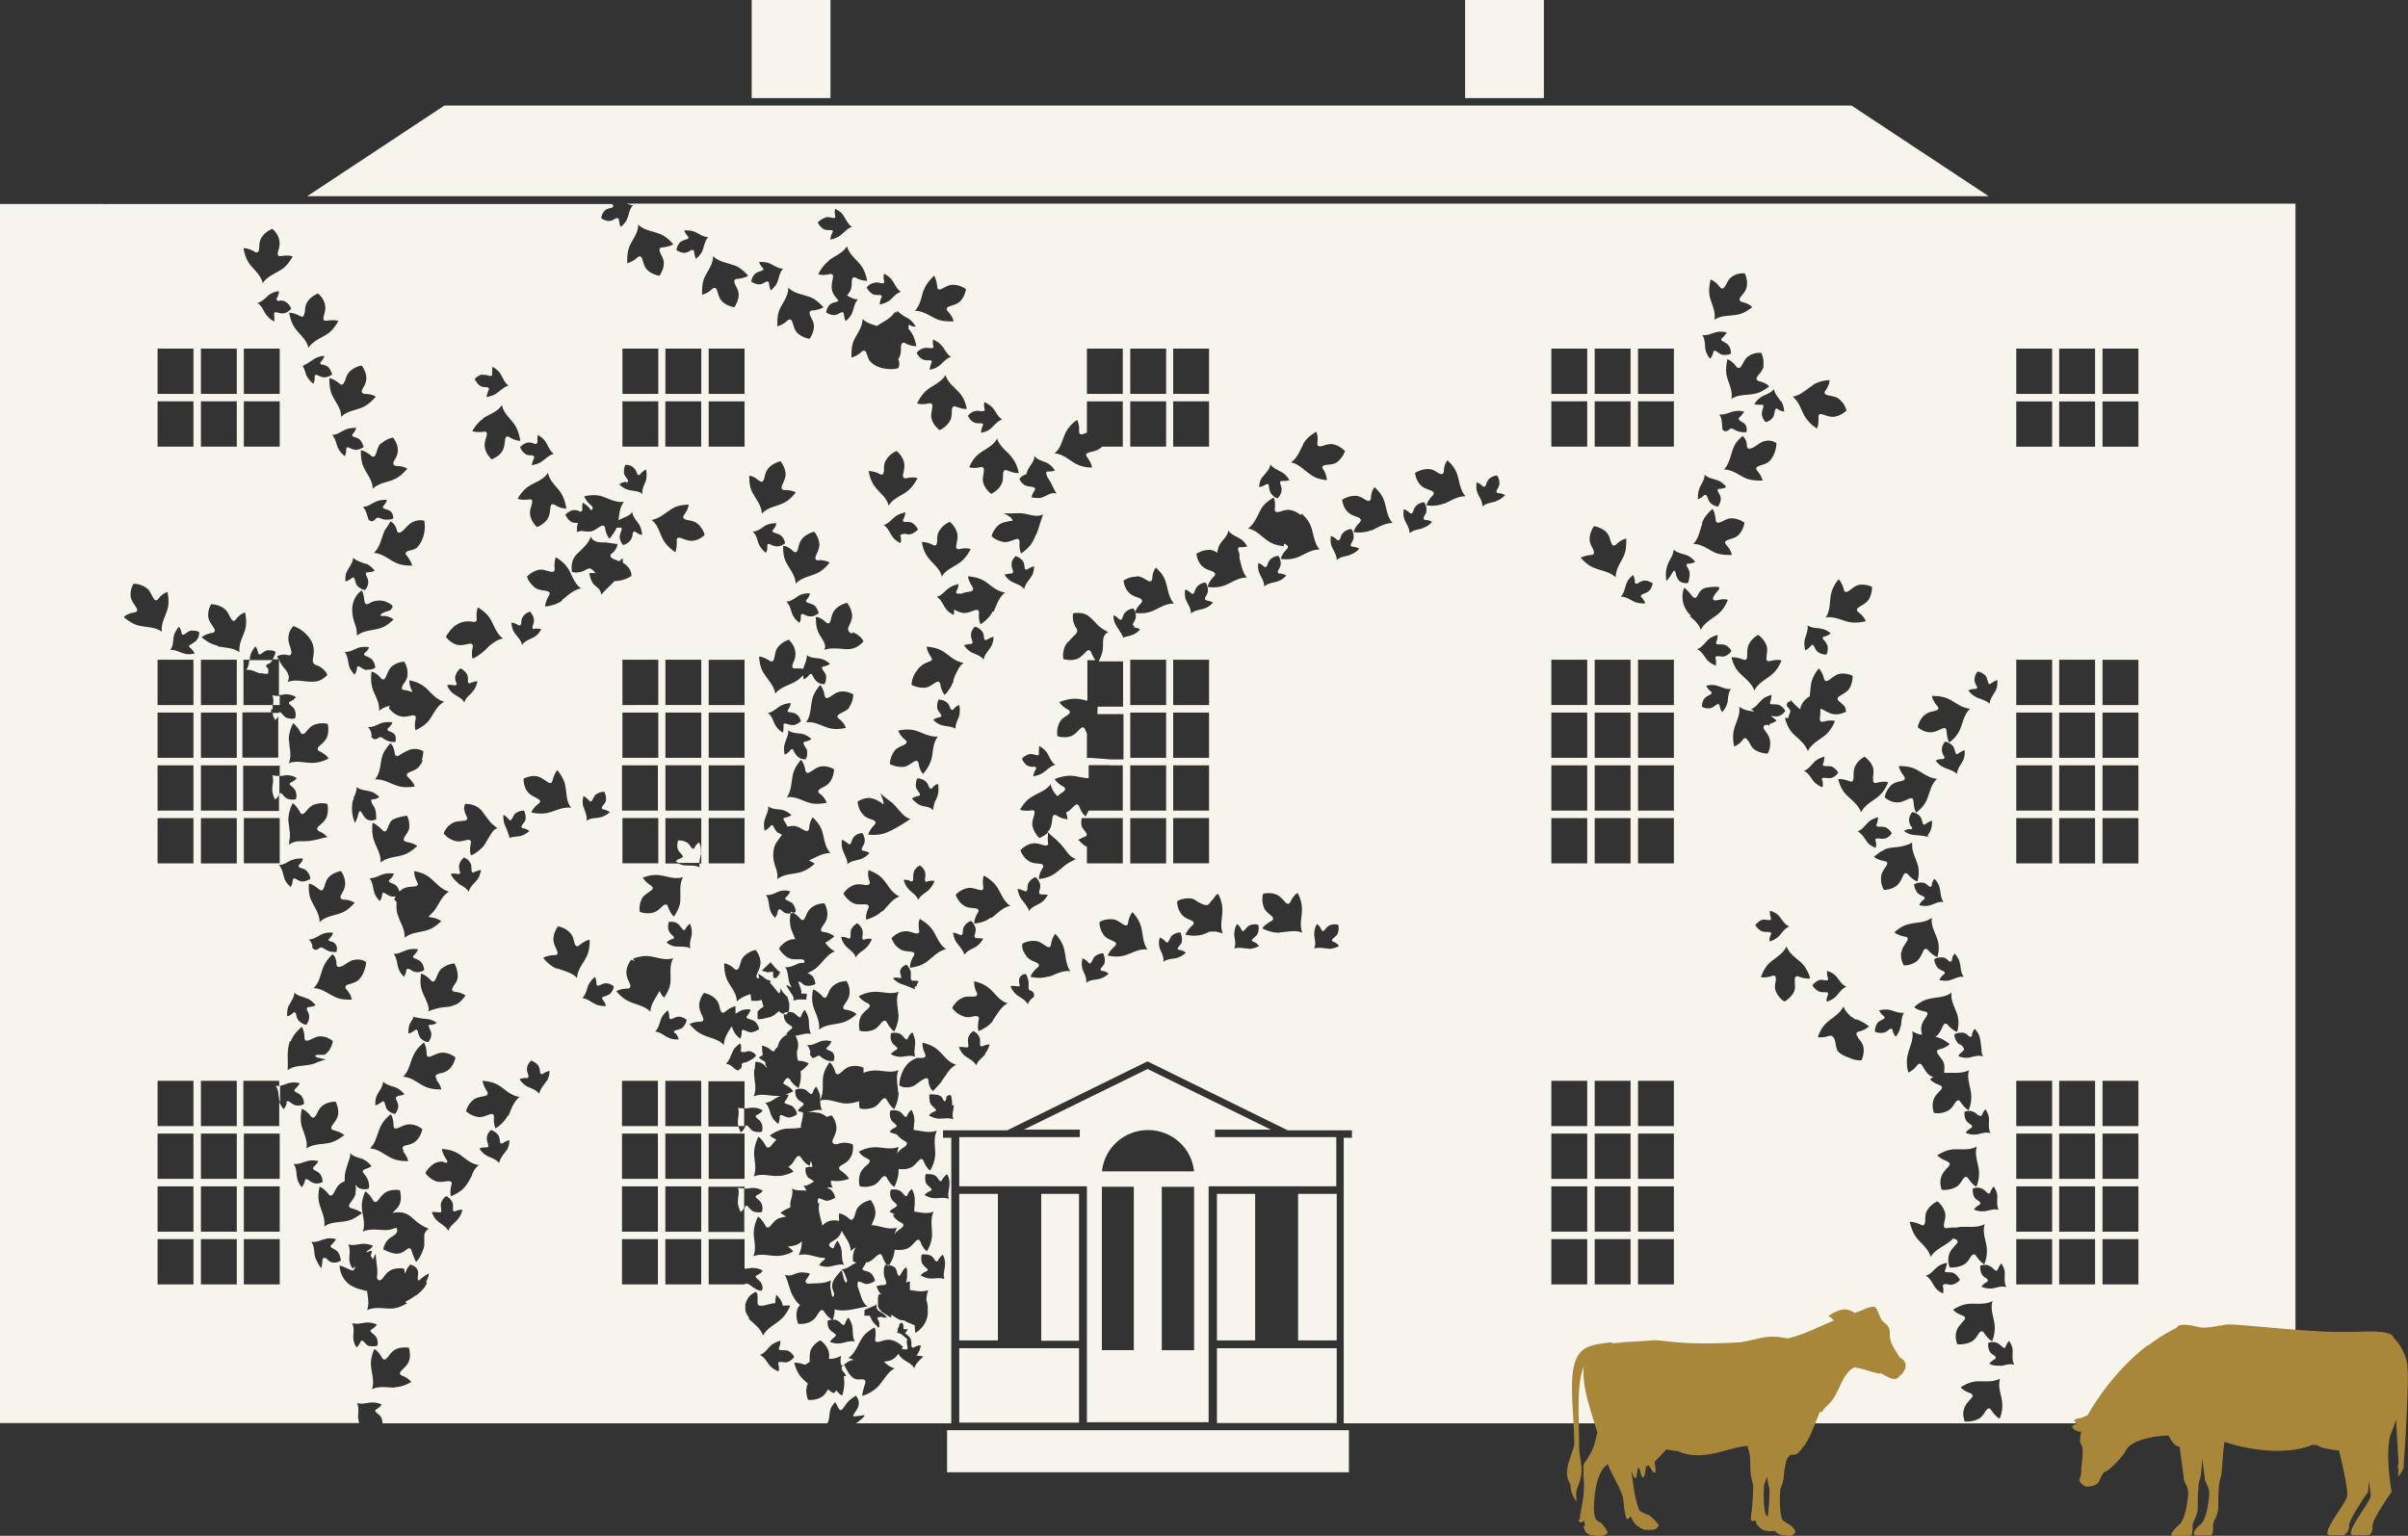<svg xmlns="http://www.w3.org/2000/svg" id="Layer_2" data-name="Layer 2" viewBox="0 0 347.8 221.87"><rect x="0" y="0" width="347.8" height="221.87" fill="#333333" stroke="none"/><defs><style>.cls-2{stroke-width:0;fill:#f6f4eb}</style></defs><g id="Layer_1-2" data-name="Layer 1"><path d="M290.76 29.42H90.53s.57.23.91.23c-.51.51-.57 1.19-.8 1.82-.17.51-.51.91-.97 1.31-.17-.23-.23-.68-.28-.97 0-.34-.23-.34-.51-.23-.28.17-.57.34-.91.34-.4 0-.8-.17-1.14-.4.06-.4.23-.8.51-1.08.23-.23.57-.34.91-.4.28-.11.46-.23.23-.46l-.11-.11H0v176.11h51.89s-.17-.57-.17-.85c0-.68.17-1.37-.17-2.05.68.23 1.31 0 1.99-.06.57-.06 1.08.06 1.59.28-.17.28-.46.51-.74.68-.34.17-.17.34 0 .51.28.23.51.4.68.68.11.28.17.57.17.85h64.24c.34-.46.28-1.14.4-1.76.11-.57.46-.97.74-1.31.11.17.23.34.28.51.11.17.17.34.28.46.17.34.4.17.63-.11.23-.34.46-.68.74-.97.34-.34.74-.63 1.08-.8.23.28.46.74.4 1.19 0 .4-.28.85-.57 1.25-.23.34-.4.63.11.51.46 0 1.02-.17 1.37-.11-.4.46-.85.85-1.31 1.14h13.77v-41.25h-1.19v-1.08h9.27l20.26-9.96 20.26 9.96h9.27v1.08h-1.19v41.25h137.47V29.42H290.7h.06zm-1.71 153.06c.28.46.51.91.51 1.42 0 .68-.11 1.42.23 2.05-.68-.23-1.31.06-1.99.17-.57.06-1.08 0-1.59-.23.11-.28.46-.51.74-.68s.17-.34 0-.51c-.28-.17-.57-.34-.74-.68-.17-.34-.23-.8-.17-1.19.4-.11.8-.17 1.19 0 .34.11.57.34.8.57.23.17.4.28.51 0s.28-.63.51-.85v-.06zm-.34-7.68c-.68-.23-1.31.06-1.99.17-.57.06-1.08 0-1.59-.23.11-.28.46-.51.74-.68s.17-.34 0-.51c-.28-.17-.57-.34-.74-.68-.17-.34-.23-.8-.17-1.19.4-.11.8-.17 1.19 0 .34.11.57.34.8.57.23.17.4.28.51 0 .11-.28.28-.63.51-.85.28.46.51.91.51 1.42 0 .68-.11 1.42.23 2.05v-.06zm-7.51-7.06c-.46-.17-1.08-.46-1.37-.85.74-.46 1.48-.8 2.33-.85 1.14-.06 2.28.17 3.36-.4-.34 1.14.11 2.16.28 3.24.11.91 0 1.71-.34 2.56-.46-.23-.85-.74-1.14-1.14-.28-.51-.57-.28-.85.11-.28.46-.57.91-1.08 1.14-.57.28-1.31.4-1.93.34-.23-.63-.28-1.31-.06-1.93.17-.51.57-.91.91-1.31.34-.34.46-.63-.06-.85l-.06-.06zm2.28-16.61c-.28-.23-.63-.28-.8-.57-.23-.34-.4-.74-.4-1.14.34-.17.8-.28 1.19-.23.34 0 .63.23.85.46.23.17.46.23.51-.11 0-.28.17-.68.4-.91.34.4.63.8.74 1.37.06.23.17.97.23 1.54v.34s.06.17.06.23c0 .17.11.34.17.51-.68-.23-1.31 0-1.99.17-.57.06-1.08 0-1.59-.23.11-.28.46-.51.68-.74.28-.23.11-.46-.11-.63l.06-.06zm-2.9-10.87c-.28-.17-.63-.28-.8-.57-.23-.34-.4-.74-.4-1.14.34-.17.8-.28 1.19-.23.34 0 .63.23.85.46.23.17.46.23.51-.11 0-.28.17-.68.4-.91.34.4.63.8.74 1.37.17.68.11 1.42.57 1.99-.74-.11-1.31.28-1.93.46-.51.17-1.08.11-1.59 0 .11-.28.34-.63.63-.8.28-.23.11-.4-.11-.51h-.06zm-2.91-10.81c-.28-.17-.63-.28-.8-.57-.23-.34-.4-.74-.4-1.14.34-.17.8-.28 1.19-.23.34 0 .63.23.85.46.23.17.46.23.51-.11 0-.28.17-.68.4-.91.34.4.63.8.74 1.37.17.68.11 1.42.57 1.99-.74-.11-1.31.28-1.93.46-.51.17-1.08.11-1.59 0 .11-.28.34-.63.63-.8.28-.23.11-.4-.11-.51h-.06zm-1.65-10.02c-.11-.28-.28-.57-.28-.97s.17-.8.46-1.14c.4.06.8.28 1.08.57.23.23.28.57.4.91.06.28.17.46.46.23.23-.17.57-.4.91-.46 0 .51 0 1.02-.28 1.54-.06.17-.17.28-.28.46l-.06.11c0 .06 0 .17.06.23-.63-.17-1.31-.23-1.99-.28-.57-.06-1.02-.23-1.48-.57.23-.23.63-.28.91-.28.34 0 .28-.11.17-.4l-.06.06zm4.73-10.18c-.11-.28-.28-.57-.28-.97s.17-.8.46-1.14c.4.06.8.28 1.08.57.23.23.28.57.4.91.06.28.17.46.46.23.23-.17.57-.4.91-.46 0 .51 0 1.02-.28 1.54-.34.63-.8 1.14-.85 1.88-.51-.51-1.19-.63-1.82-.91-.51-.23-.91-.57-1.25-1.02.28-.17.68-.23.97-.23.34 0 .34-.23.23-.46v.06zm5 51.84s.4.28.51 0 .28-.63.51-.85c.28.46.51.91.51 1.42 0 .68-.11 1.42.23 2.05-.68-.23-1.31.06-1.99.17-.57.06-1.08 0-1.59-.23.11-.28.46-.51.74-.68s.17-.34 0-.51c-.28-.17-.57-.34-.74-.68-.17-.34-.23-.8-.17-1.19.4-.11.8-.17 1.19 0 .34.11.57.34.8.57v-.06zm-.28-61.97c-.11-.28-.28-.57-.28-.97s.17-.8.46-1.14c.4.06.8.28 1.08.57.23.23.28.57.4.91.06.28.17.46.46.23.23-.17.57-.4.91-.46 0 .51 0 1.02-.28 1.54-.34.63-.8 1.14-.85 1.88-.51-.51-1.19-.63-1.82-.91-.51-.23-.91-.57-1.25-1.02.28-.17.68-.23.97-.23.34 0 .34-.23.23-.46v.06zm-7.51 4.21c.4-.4.91-.51 1.48-.63.46-.11.74-.34.34-.74-.34-.4-.68-.97-.74-1.42.85 0 1.65.06 2.45.46 1.02.51 1.88 1.31 3.07 1.37-.85.8-1.02 1.88-1.42 2.9-.34.85-.91 1.48-1.59 1.99-.28-.4-.34-1.08-.4-1.59 0-.57-.34-.57-.8-.34-.51.23-.97.46-1.54.46-.63 0-1.31-.28-1.82-.74.11-.63.46-1.25.91-1.71h.06zm-2.96 8.76c-.34-.4-.68-.97-.74-1.42.85 0 1.65.06 2.45.46 1.02.51 1.88 1.31 3.07 1.37-.85.8-1.02 1.88-1.42 2.9-.34.85-.91 1.48-1.59 1.99-.28-.4-.34-1.08-.4-1.59 0-.57-.34-.57-.8-.34-.51.23-.97.46-1.54.46-.63 0-1.31-.28-1.82-.74.11-.63.46-1.25.91-1.71.4-.4.91-.51 1.48-.63.46-.11.74-.34.34-.74h.06zm-4.44.35c-.06.46 0 .8.57.63.46-.11 1.14-.23 1.59-.06-.34.8-.74 1.48-1.42 2.05-.91.74-1.93 1.19-2.5 2.28-.4-1.08-1.31-1.71-2.11-2.5-.63-.63-.97-1.42-1.19-2.28.51-.06 1.14.11 1.59.28.51.23.63-.11.63-.57 0-.57 0-1.08.23-1.59.28-.57.8-1.08 1.37-1.37.51.4.97.91 1.19 1.54.17.51.06 1.02 0 1.59h.06zm-2.1-27.94c.63-.11 1.37 0 1.93.28 0 .63-.17 1.37-.51 1.88-.34.46-.8.68-1.25.97-.4.23-.63.46-.17.85.4.28.85.8 1.02 1.25-.85.23-1.65.28-2.5.11-1.14-.28-2.11-.85-3.3-.63.68-.97.57-2.05.74-3.19.17-.91.57-1.65 1.14-2.33.34.34.63.97.74 1.42.11.57.46.46.85.17.46-.34.85-.68 1.37-.8h-.06zm-4.95 8.02s.4.51.46.85c.06.4 0 .85-.17 1.19-.4 0-.85-.11-1.19-.34-.28-.17-.4-.51-.57-.8-.11-.23-.28-.4-.51-.11-.17.23-.46.51-.8.63-.11-.51-.17-1.02-.06-1.54.17-.68.51-1.31.4-2.05.63.4 1.25.34 1.93.46.57.11 1.02.34 1.42.68-.23.23-.63.4-.91.46-.34.06-.28.28-.11.51l.11.06zm-1.71-36.87c.74-.51 1.59-.68 2.45-.74 0 .51-.28 1.08-.57 1.48-.34.51 0 .63.46.74.51.11 1.08.17 1.48.51.51.4.91 1.02 1.08 1.65-.46.46-1.08.8-1.76.91-.57.06-1.02-.11-1.54-.28-.46-.17-.8-.17-.74.4 0 .51 0 1.14-.23 1.59-.68-.46-1.31-1.02-1.76-1.76-.57-1.02-.8-2.11-1.76-2.85 1.14-.17 1.88-.97 2.85-1.59l.06-.06zm-3.36 46.77s-.28-.28-.4-.57c.11-.23.17-.46.23-.46.11 0 .4 0 .34-.28.46.51.91.97 1.42 1.37 0-.23.06-.4.17-.63.23-.51.68-.97 1.19-1.25v-.06c.06-.51.11-1.08.17-1.65.17-.91.57-1.65 1.14-2.33.34.34.63.97.74 1.42.11.57.46.46.85.17.46-.34.85-.68 1.37-.8.63-.11 1.37 0 1.93.28 0 .63-.17 1.37-.51 1.88-.34.46-.8.68-1.25.97-.4.23-.63.46-.17.85.17.17.4.34.63.57.11.11.17.23.23.34.06.17.11.4.11.57-.91.46-1.82.51-2.56.11-.4-.17-.74-.4-1.14-.57 0 .4 0 .8-.06 1.25s0 .8.57.63c.46-.11 1.14-.23 1.59-.06-.34.8-.74 1.48-1.42 2.05-.91.74-1.93 1.19-2.5 2.28-.4-1.08-1.31-1.71-2.11-2.5-.63-.63-.97-1.42-1.19-2.28h.51c0-.34.17-.57.23-.8.06-.23 0-.4-.11-.51zm4.78 10.3c.06.28.11.68 0 1.02-.51-.23-.91-.46-1.25-.85-.46-.57-.74-1.19-1.42-1.54.68-.23 1.02-.8 1.54-1.31.4-.4.91-.57 1.42-.74 0 .28-.06.68-.17.97-.17.34.06.4.34.4.34 0 .68 0 .97.11.34.17.68.51.85.85-.23.34-.57.63-.97.74-.34.11-.63 0-.97 0-.28 0-.51 0-.4.34h.06zm-5.97-54.8c.28.46.4.97.46 1.54-.28 0-.68-.17-.91-.34-.28-.23-.4 0-.46.28-.06.34-.11.68-.28.91-.23.34-.63.57-1.02.68-.28-.28-.51-.68-.57-1.08 0-.34.06-.63.17-.97.11-.28.11-.51-.28-.46-.28 0-.74 0-.97-.11.28-.46.63-.8 1.08-1.08.63-.34 1.31-.51 1.76-1.08.11.74.63 1.19.97 1.76l.06-.06zM253.78 68c.34.34.68.91.8 1.42-.85 0-1.65 0-2.45-.34-1.02-.46-1.93-1.25-3.13-1.25.8-.85.91-1.93 1.31-2.96.17-.46.34-.8.63-1.14.23-.28.46-.46.74-.74.4.28.63.85.63 1.37 0 .57.4.51.8.34.51-.23.97-.68 1.54-.91.68-.23 1.37-.17 1.93.23 0 .57-.17 1.19-.4 1.71-.17.34-.34.63-.57.85-.4.4-.91.51-1.42.68-.46.17-.74.34-.34.8l-.06-.06zm-2.51-7.23c.28.17.57.28.8.57.23.28.28.74.17 1.08-.4.06-.85 0-1.19-.11-.34-.11-.51-.23-.74-.34-.17-.11-.4-.11-.51.06-.11.11-.34.28-.63.28l-.28-.17s-.06 0-.11-.06v-.17c-.11-.68 0-1.42-.46-2.05.74.11 1.31-.23 1.99-.4.57-.17 1.08-.11 1.59 0-.11.28-.4.57-.63.8-.28.23-.11.4.11.51h-.11zm3.47-7.91c-.11.57-.46.97-.8 1.37-.28.34-.4.68.17.85.46.11 1.08.34 1.42.74-.68.51-1.37.97-2.22 1.08-1.14.23-2.28.06-3.24.74.23-1.14-.34-2.11-.63-3.19-.23-.85-.11-1.71.06-2.56.46.17.97.63 1.25 1.02.34.46.63.23.85-.17.28-.46.46-.97.91-1.25.51-.4 1.25-.57 1.88-.51.28.57.4 1.31.28 1.93l.06-.06zm-7.62-12.46c.46.17.97.63 1.25 1.02.34.46.63.23.85-.17.28-.46.46-.97.91-1.25.51-.4 1.25-.57 1.88-.51.28.57.4 1.31.28 1.93-.11.57-.46.97-.8 1.37-.28.34-.4.68.17.85.46.11 1.08.34 1.42.74-.68.51-1.37.97-2.22 1.08-1.14.23-2.28.06-3.24.74.23-1.14-.34-2.11-.63-3.19-.23-.85-.11-1.71.06-2.56l.06-.06zm.68 7.62c.57-.17 1.08-.11 1.59 0-.11.28-.4.57-.63.8-.28.23-.11.4.11.51.28.17.57.28.8.57.23.34.34.74.34 1.19-.34.17-.8.23-1.19.17-.34-.06-.57-.28-.85-.46-.23-.17-.46-.23-.51.11-.06.28-.23.68-.46.91-.34-.4-.57-.85-.68-1.37-.11-.68 0-1.42-.46-2.05.74.11 1.31-.23 1.99-.4h-.06zm-2.33 22.48c.28-.63.74-1.19.74-1.93.51.51 1.19.57 1.82.8.51.17.91.51 1.31.97-.23.17-.68.28-.97.28-.34 0-.34.23-.17.51s.34.57.34.91c0 .4-.17.8-.4 1.14-.4-.06-.8-.23-1.08-.51-.23-.23-.34-.57-.46-.85-.11-.28-.23-.46-.51-.23-.23.23-.57.46-.85.51 0-.51 0-1.02.23-1.54v-.06zm.34 5.12c.28-.85.85-1.48 1.54-2.11.28.4.4 1.08.46 1.54 0 .57.4.51.8.34.51-.23.91-.51 1.48-.51.63 0 1.31.23 1.88.63-.11.63-.4 1.31-.85 1.76-.4.4-.91.51-1.42.68-.46.17-.74.34-.34.8.34.34.68.91.8 1.42-.85 0-1.65 0-2.45-.34-1.02-.46-1.93-1.25-3.13-1.25.8-.85.91-1.93 1.31-2.96h-.06zm-9.22-25.26h5.18v6.54h-5.18v-6.54zm0 7.62h5.18v6.54h-5.18v-6.54zm-6.26-7.62h5.18v6.54h-5.18v-6.54zm0 7.62h5.18v6.54h-5.18v-6.54zm-6.26-7.62h5.18v6.54h-5.18v-6.54zm0 7.62h5.18v6.54h-5.18v-6.54zm-35.84 6.15c.46-.8 1.14-1.31 1.88-1.76.23.46.23 1.14.17 1.59-.06.57.28.57.74.46.51-.17 1.02-.34 1.54-.23.63.11 1.25.51 1.71.97-.23.63-.63 1.19-1.14 1.59-.46.34-.97.34-1.54.4-.46.06-.8.23-.46.68.28.4.51 1.02.51 1.54-.85-.11-1.65-.28-2.33-.8-.97-.63-1.65-1.54-2.85-1.76.97-.68 1.25-1.71 1.82-2.67h-.06zm-5.81 4.72c.4-.57.97-1.02 1.08-1.76.4.57 1.08.8 1.65 1.14.51.28.8.68 1.08 1.14-.28.11-.68.11-1.02.11s-.34.17-.28.46c.11.34.23.63.17.97-.06.4-.28.8-.57 1.08-.4-.11-.74-.4-.97-.74-.17-.28-.23-.63-.28-.97 0-.28-.11-.46-.46-.28-.28.17-.63.34-.97.34.06-.51.17-1.02.51-1.48h.06zm-.34 4.78c.46-.8 1.14-1.31 1.88-1.76.23.46.23 1.14.17 1.59-.06.57.28.57.74.46.51-.17 1.02-.34 1.54-.23.57.11 1.08.4 1.48.74 0-.06.06-.17.11-.23.63.57 1.14 1.19 1.42 2.05.34 1.08.4 2.22 1.19 3.13-1.19 0-2.05.63-3.07 1.08-.85.34-1.71.4-2.56.28.11-.51.51-1.02.85-1.37.4-.4.11-.63-.28-.8h-.11v.34c-.85-.11-1.65-.28-2.33-.8-.97-.63-1.65-1.54-2.85-1.76.97-.68 1.25-1.71 1.82-2.67v-.06zm-12.63-23.27h5.18v6.54h-5.18v-6.54zm0 7.62h5.18v6.54h-5.18v-6.54zm4.78 28.79c.28 0 .68.11.97.28-.34.4-.74.68-1.25.85-.68.23-1.37.23-1.93.74 0-.74-.4-1.25-.68-1.88-.23-.51-.23-1.02-.17-1.59.28.06.63.28.85.51.28.23.4.06.51-.17.11-.34.23-.63.46-.85.28-.28.68-.46 1.14-.51.23.34.34.74.34 1.14 0 .34-.17.63-.34.91-.11.23-.17.46.17.51l-.06.06zm-4.78 30.33v-6.54h5.18v6.54h-5.18zm5.18 1.08v6.54h-5.18v-6.54h5.18zm-5.18-8.7v-6.54h5.18v6.54h-5.18zm0-7.63v-6.54h5.18v6.54h-5.18zm-6.2-51.49h5.18v6.54h-5.18v-6.54zm0 7.62h5.18v6.54h-5.18v-6.54zm.91 25.27c.57 0 1.02.28 1.48.57.4.23.74.28.8-.28 0-.51.17-1.14.51-1.54.63.57 1.14 1.19 1.42 2.05.34 1.08.4 2.22 1.19 3.13-1.19 0-2.05.63-3.07 1.08-.85.34-1.71.4-2.56.28.11-.51.51-1.02.85-1.37.4-.4.11-.63-.28-.8-.51-.17-1.02-.34-1.42-.74-.46-.46-.74-1.14-.8-1.76.51-.34 1.19-.57 1.88-.57v-.06zm-.46 7.39c.28 0 .68.11.97.28-.34.4-.74.68-1.25.85-.34.11-.68.17-1.02.28h-.11v.17c-.28-.63-.63-1.19-1.02-1.76-.28-.46-.46-.97-.46-1.54.28 0 .57.28.8.51.28.23.4.06.51-.17.11-.34.23-.63.46-.85.28-.28.68-.46 1.14-.51.23.34.34.74.34 1.14 0 .34-.17.63-.34.91-.11.23-.17.46.17.51l-.17.17zm-.45 19.92h5.18v6.54h-5.18v-6.54zm0-1.08v-6.54h5.18v6.54h-5.18zm0-7.63v-6.54h5.18v6.54h-5.18zm-6.26-51.49h5.18v6.54h-5.18v-6.54zm-3.13 12.23c.4-.8.97-1.42 1.71-1.93.23.46.34 1.08.28 1.59 0 .57.34.57.74.4.11 0 .23-.11.4-.17v-4.5h5.18v6.54h-3.02s-.11.17-.23.23c-.46.34-.97.46-1.48.57-.46.11-.74.28-.4.74.28.4.63.97.68 1.48-.85 0-1.65-.17-2.39-.57-1.02-.57-1.76-1.37-3.02-1.48.91-.74 1.08-1.82 1.54-2.85v-.06zm-5.63 5.98s.11-.51.28-.8c.34-.63.85-1.08.91-1.88.46.57 1.14.68 1.76.97.51.23.85.63 1.19 1.08-.28.17-.68.17-.97.17-.34 0-.34.23-.23.46 0 .06 0 .11.06.17v.11s.34.51.51.8c.28.57.51 1.08.85 1.65-.8-.23-1.31.28-1.93.51-.51.23-1.08.11-1.65.06 0-.34.23-.74.4-.97.23-.34 0-.51-.34-.57-.4-.06-.68-.06-1.02-.23s-.63-.51-.8-.91c.23-.34.63-.57.97-.68v.06zm1.08 42.22c-.34 0-.68-.06-.97-.23-.34-.23-.57-.57-.74-.97.28-.28.63-.51 1.02-.63.34-.06.63 0 .97.11.28.06.51.06.46-.28 0-.28 0-.74.06-1.02.46.28.85.57 1.14 1.02.4.63.57 1.31 1.19 1.71-.68.11-1.14.68-1.71 1.08-.46.34-.97.46-1.48.57 0-.28.17-.68.34-.97.17-.28 0-.4-.28-.46v.06zm1.02 18.43c.28 0 .74 0 1.02.06-.28.46-.57.85-1.02 1.14-.63.4-1.31.57-1.71 1.19-.17-.68-.68-1.14-1.08-1.71-.34-.46-.46-.97-.57-1.48.28 0 .68.17.97.28.28.17.4 0 .46-.28 0-.34 0-.68.23-.97.23-.34.57-.63.97-.74.28.28.51.63.63 1.02.06.34 0 .63-.11.97-.06.28-.06.51.28.46l-.06.06zm-12.18-23.84c-.57-.46-1.25-.4-1.93-.57-.57-.11-.97-.4-1.42-.8.23-.23.63-.34.91-.4.34-.06.28-.28.11-.51-.17-.28-.4-.51-.46-.85 0-.4 0-.85.23-1.19.4 0 .85.17 1.14.4.28.23.4.51.51.8s.28.4.51.17c.17-.23.51-.51.8-.57.11.51.11 1.02 0 1.54-.23.68-.63 1.25-.51 1.99h.11zm2.85 30.16c.28 0 .74 0 1.02.06-.28.46-.57.85-1.02 1.14-.63.4-1.31.57-1.71 1.19-.17-.68-.68-1.14-1.08-1.71-.34-.46-.46-.97-.57-1.48.28 0 .68.17.97.28.28.17.4 0 .46-.28 0-.34 0-.68.23-.97.23-.34.57-.63.97-.74.28.28.51.63.63 1.02.06.34 0 .63-.11.97-.06.28-.06.51.28.46l-.06.06zm-8.82 7.39c-.63-.28-1.19-.51-1.88-.74-.51-.17-.97-.46-1.31-.85.23-.17.63-.11.91-.06.34.06.28-.06.23-.34-.11-.28-.17-.57-.06-.85.11-.34.46-.57.85-.74.28.28.51.63.63 1.02v.91c0 .23.11.4.34.4h.28c.17 0 .34 0 .51.11-.4.57-.17.63-.34.68-.11.06-.4.11-.17.34v.11zm3.13 20.43c-.51 1.08-.23 2.11-.23 3.24 0 .91-.28 1.71-.74 2.5-.4-.28-.74-.85-.91-1.31-.23-.57-.51-.4-.85 0-.4.4-.68.8-1.25.97-.46.17-1.02.17-1.54.11v.11c0 .91-.23 1.71-.63 2.5-.4-.28-.8-.85-1.02-1.25-.23-.51-.57-.34-.85 0-.34.4-.68.85-1.19 1.02-.63.23-1.31.28-1.93.11a3.24 3.24 0 0 1 .11-1.93c.23-.51.63-.85 1.02-1.19.34-.28.51-.63 0-.85-.46-.23-1.02-.57-1.25-1.02.74-.4 1.54-.63 2.39-.63 1.14 0 2.22.4 3.36-.06-.11.34-.17.68-.23 1.02.23-.46.63-.74 1.08-1.02.34-.28.57-.57 0-.85-.4-.23-.85-.57-1.14-.97a3.71 3.71 0 0 1-1.02-.34c.17-.28.51-.51.8-.63.34-.17.23-.34 0-.51-.23-.23-.51-.4-.63-.74-.17-.4-.17-.8-.06-1.19.4-.11.85-.06 1.19.06s.51.4.74.63c.17.23.4.34.51 0 .11-.28.34-.63.63-.8.23.46.4.97.4 1.48 0 .46-.11.91-.11 1.42 1.14.11 2.16.51 3.3.11h.06zm-5.52-5.63c0 .91-.23 1.71-.63 2.5-.4-.28-.8-.85-1.02-1.25-.23-.51-.57-.34-.85 0-.34.4-.68.85-1.19 1.02-.63.23-1.31.28-1.93.11-.06-.34-.11-.68-.06-1.02-.8.23-1.54.4-2.39.28-1.08-.17-2.11-.68-3.24-.4 0 .46 0 .97.28 1.42-.68-.17-1.31.11-1.99.23h-.23c.46.06.91 0 1.37.11.57 0 1.02.28 1.48.57l-.11.11c.28-.11.57-.23.85-.28.4.51.68 1.19.68 1.82 0 .57-.23 1.02-.46 1.54-.17.4-.23.74.34.8h.23c.11 0 .23-.11.34-.11.63-.17 1.37-.11 1.93.17.06.63 0 1.37-.4 1.93-.28.51-.74.74-1.19 1.02-.4.23-.63.51-.11.85.4.28.91.68 1.14 1.14-.8.28-1.59.4-2.45.28h-.17c0 .34.06.68.28 1.02-.34-.06-.63-.06-.91 0 .23.06.46.17.68.34.28.28.51.68.57 1.08-.34.23-.74.4-1.14.46-.34 0-.63-.17-.91-.28-.28-.11-.46-.17-.46.23v.4c.06 0 .17-.06.23-.11-.28 1.14.17 2.11.4 3.24v.11c.34-.28.63-.57 1.08-.68s.91-.11 1.37 0c0-.34-.06-.68 0-1.08.51.06 1.08.4 1.42.74.46.4.63.06.8-.34.17-.51.23-1.02.63-1.42.46-.46 1.08-.8 1.71-.91.4.51.68 1.19.68 1.82 0 .57-.23 1.02-.46 1.54 0 .11-.11.23-.11.28h.34c1.14.17 2.16.68 3.36.34-.17.28-.28.63-.34.91.23-.34.57-.57.91-.8.34-.28.57-.57 0-.85-.46-.23-.97-.63-1.19-1.08.11 0 .23-.06.28-.11-.28-.11-.51-.23-.74-.4.17-.23.57-.46.85-.63.34-.23.23-.4 0-.57-.23-.23-.51-.4-.63-.74-.17-.4-.17-.8-.06-1.19.4-.11.85-.06 1.19.06s.51.4.74.63c.17.23.4.34.51 0 .11-.28.34-.63.63-.8.23.46.4.97.4 1.48v.51c0 .23 0 .46-.06.63v.63c.91.11 1.82.4 2.79 0-.51 1.08-.23 2.11-.23 3.24 0 .91-.28 1.71-.74 2.5-.4-.28-.74-.85-.91-1.31-.23-.57-.51-.4-.85 0-.4.4-.68.8-1.25.97-.51.17-1.14.17-1.65.11-.06.91-.4 1.65-.91 2.39-.4-.28-.68-.91-.85-1.37-.17-.57-.51-.4-.85-.11-.4.34-.74.74-1.31.91h-.23c-.06.28-.23.51-.4.74-.23.28 0 .4.23.46.34.11.63.17.91.4.28.28.51.68.57 1.08-.34.23-.74.4-1.14.46-.34 0-.63-.17-.91-.28s-.46-.17-.46.23v.4c.17.46.34.97.51 1.48s.4 1.02.91 1.42c-.74.11-1.42.28-2.11.4s-1.37.23-2.11.11c-.17 0-.34-.06-.51-.11 0 .51-.11 1.02-.28 1.54-.46-.23-.91-.68-1.19-1.14-.34-.51-.57-.28-.85.11-.28.46-.57.91-1.02 1.19-.57.34-1.25.46-1.93.4-.23-.63-.34-1.31-.17-1.93.06-.34.23-.57.46-.8 0 0-.06 0-.11-.06-.34-.28-.63-.68-.85-1.08-.06-.11-.17-.28-.23-.4l-.17-.4s-.17-.57-.28-.85l-.23-.74c-.11-.28-.23-.57-.34-.85.74.34 1.31-.11 1.99-.28.57-.11 1.08 0 1.59.11-.06.34-.34.63-.51.91-.23.28 0 .46.23.57h.06c1.14-.11 2.28.06 3.3-.51-.23.85 0 1.59.17 2.39.17 0 .23-.11.28-.23 0-.11 0-.34-.11-.51-.06-.23-.17-.46-.17-.68s0-.46.11-.74c.23-.57.74-1.08 1.14-1.59h.17v.11s0 .11.06.17c0 .17.06.34.11.46 0 .17.11.4.17.63.11.34.34.51.4 0-.23-.57-.34-1.14-.8-1.59.74 0 1.25-.51 1.82-.8.11-.06.23-.11.4-.17-.17 0-.34-.06-.57-.17-.06-.63 0-1.37.34-1.93 0 0 0-.06.06-.11-.28.17-.51.34-.74.57 0-1.14-.8-1.99-1.31-2.96-.06.23-.11.4-.23.57-.28.51-.74.74-1.19 1.02-.34.23-.51.46-.28.68l.11.11c.23.17.4.28.51-.06.11-.28.28-.68.51-.85.28.46.51.91.57 1.42.06.68 0 1.42.34 2.05-.68-.17-1.31.11-1.99.23-.57.11-1.08 0-1.59-.17.11-.28.46-.57.68-.74.17-.11.17-.23.11-.34h-.4c-1.14-.17-2.16-.68-3.36-.4.34-.63.46-1.31.46-1.99-.11.11-.23.23-.4.34-.51.28-1.08.4-1.65.4.34.23.63.46.8.74-.74.4-1.54.63-2.39.63-1.14 0-2.22-.4-3.36.06.46-1.08.11-2.11.06-3.24 0-.91.23-1.71.63-2.5.4.28.8.85 1.02 1.25.23.51.57.34.85 0 .34-.4.68-.85 1.19-1.02.34-.11.68-.17 1.02-.23-.34-.17-.63-.34-.85-.57.46-.28.91-.57 1.42-.74v-.68c.11-.68.46-1.31.23-2.05.63.34 1.31.23 1.99.28h.11c-.11-.23-.23-.51-.46-.68.63 0 1.08-.34 1.54-.63 0-.06-.11-.11-.23-.17-.11-.11-.28-.17-.4-.28h-.06c-.11-.11-.23-.17-.28-.34-.23-.34-.28-.8-.23-1.19.28-.11.63-.17.97-.11 0-.34-.11-.63-.23-.91 0 .23-.11.51-.17.74-.46-.23-.91-.68-1.19-1.14-.34-.51-.57-.28-.85.11-.28.46-.57.91-1.02 1.19.28.17.57.46.74.68-.74.4-1.54.63-2.39.63-1.14 0-2.22-.4-3.36.06.46-1.08.11-2.11.06-3.24 0-.91.23-1.71.63-2.5.4.28.8.85 1.02 1.25.23.51.57.34.85 0 .23-.28.46-.57.74-.8-.34-.17-.74-.4-.97-.63.68-.46 1.42-.85 2.28-.97.74-.06 1.48 0 2.22-.17v-.34c.11-.63.34-1.19.28-1.88-.23 0-.51-.11-.74-.17.11-.28.46-.57.68-.74.28-.23.17-.34-.06-.51-.28-.17-.57-.34-.74-.63-.23-.34-.28-.8-.23-1.19.4-.17.8-.17 1.19-.11.34.11.57.34.8.57.23.17.4.28.51-.06.11-.28.28-.68.51-.85.28.46.51.91.57 1.42v.51c.51-.97.34-1.99.4-3.07.06-.91.46-1.65.97-2.39.4.34.68.91.8 1.37.17.57.51.4.85.11.4-.34.8-.74 1.31-.85.63-.17 1.37-.11 1.93.17v.74c.57-.23 1.14-.34 1.71-.34 1.14 0 2.22.4 3.36-.06-.46 1.08-.11 2.11-.06 3.24l.06-.06zm-3.07 32.6v.06l.11.28.11.17v.11l.06.11v.68h-.23l-.11-.17-.11-.11-.11-.11-.11-.11-.11-.11-.11-.11v-.11l-.17-.11v-.11l-.11-.11v-.17l-.17-.17v-.17h-.8v-.85h.06l.11-.06.23-.11.46-.17.23-.11.23-.11h.11l.11-.11h.11l.11-.17v.68l.17.11v.11l.17.11.17.11.17.11.17.11.17.11.11.11.11.11.28.28h-.57s-.17-.06-.23-.11l-.63.11zm-6.2 2.28s-.57-.34-.74-.63c-.23-.34-.28-.8-.23-1.19.4-.17.8-.17 1.19-.11.34.11.57.34.8.57.23.17.4.28.51-.06.11-.28.28-.68.51-.85.28.46.51.91.57 1.42.06.68 0 1.42.34 2.05-.68-.17-1.31.11-1.99.23-.57.11-1.08 0-1.59-.17.11-.28.46-.57.68-.74.28-.23.17-.34-.06-.51zm-13.09-40.57c.28-.11.63-.23.91-.17.4.11.74.34.85.63-.23.34-.63.57-.97.74-.28.17-.51.23-.74.28-.23 0-.4.17-.34.4 0 .11 0 .17-.06.28 0 .11-.11.17-.23.28-.11 0-.17.11-.23.17-.11 0-.28-.11-.4-.17-.34-.28-.74-.74-1.37-.8.51-.51.68-1.14.97-1.76.23-.51.63-.85 1.08-1.19.17.28.17.68.11.97 0 .34.17.34.4.23v.11zm3.13 1.53s-.06-.17-.11-.23c-.34-.17-.63-.34-.85-.57.17-.11.34-.23.57-.34-.06-.46-.11-.91-.11-1.37.51.06 1.08.4 1.42.74 0 0 .06 0 .11.06h.23c.11-.23.28-.46.51-.63.11-.46.23-.85.57-1.19.23-.28.57-.46.85-.63h-.17c.11-.28.46-.57.68-.74.28-.23.17-.34-.06-.51-.28-.17-.57-.34-.74-.63-.23-.34-.28-.8-.23-1.19.4-.17.8-.17 1.19-.11.34.11.57.34.8.57.23.17.4.28.51-.06.11-.28.28-.68.51-.85.28.46.51.91.57 1.42.06.68 0 1.42.34 2.05-.68-.17-1.31.11-1.99.23h-.28c.23.4.4.91.4 1.37 0 .34-.06.63-.17.91 0 .46 0 .91.17 1.37.46 0 1.08.11 1.54.4-.34.46-.74.8-1.19 1.14.11.85 0 1.59-.28 2.39-.46-.23-.91-.68-1.19-1.14-.34-.51-.57-.28-.85.11-.06.11-.11.23-.23.34 0 0 .11.11.23.17.46.23 1.02.57 1.25 1.02-.4.17-.74.34-1.14.46h.46c0 .28-.28.68-.46.91-.23.28 0 .4.23.46.34.11.63.17.91.4.28.28.51.68.57 1.08-.34.23-.74.4-1.14.46-.34 0-.63-.17-.91-.28-.28-.11-.46-.17-.46.23 0 .28-.06.74-.23.97-.4-.34-.74-.68-.97-1.19-.28-.63-.34-1.37-.91-1.88.74 0 1.25-.51 1.82-.8.11-.06.23-.11.4-.17h-.51c-1.14 0-2.22-.4-3.36.06.46-1.08.11-2.11.06-3.24v-.4c0-.11.06-.28.11-.4 0-.28.06-.57.06-.91.46-.11 1.14.17 1.42.57.11.17.17.23.28.23-.06-.11-.17-.28-.23-.4v-.23zm-.51-9.1s-.34 0-.51.11h-1.02l-.11-.91v-.06c-.74.23-1.42.51-1.99 1.08 0-1.19-.8-1.99-1.31-2.96-.4-.8-.51-1.65-.51-2.56.51.06 1.08.4 1.42.74.46.4.63.06.8-.34.17-.51.23-1.02.63-1.42.46-.46 1.08-.8 1.71-.91.4.51.68 1.19.68 1.82 0 .57-.23 1.02-.46 1.54-.17.4-.23.74.28.74l-.06-.23v-.17l-.06-.17v-.11c.17.11.34.23.51.34l.23.17.23.17.11.11s.51.17.74.28c-.06.06-.11.17-.17.23l.23.23.28.34.28.34.28.34.11.17h.06v.11h.11l.06-.11h.06l.06-.17v-.44l.11.17.11.17.11.17.11.17.28.28.28.28h.06v.22l.11.23v.23l.11.11v1.02l-.06.11v.11l-.11.17-.11.17-.11.17h-.28l-.17-.11h-.17l-.11-.11h-.11l-.11-.17h-.11v-.11l-.11.11s-.06 0-.11.06l-.23.17-.11.11-.11.11-.11.11h-.17l-.17.17c-.06 0-.11 0-.17.06h-.23l-.23.11h-.23l-.23.11h-.23l-.23.06h-.46v-1.1l.11-.11.11-.11.11-.11.11-.11.28-.17s.06 0 .11-.06v-.12l-.23-.85zm-2.51-86.49v6.54h-5.18v-6.54h5.18zm-5.18-1.08v-6.54h5.18v6.54h-5.18zm5.18 38.41v6.54h-5.18v-6.54h5.18zm0 7.62v6.54h-5.18v-6.54h5.18zm0 7.63v6.54h-5.18v-6.54h5.18zm0 7.62v6.54h-5.18v-6.54h5.18zm4.38-41.19c.34.11.63.17.91.4.28.28.51.68.57 1.08-.28.23-.74.46-1.14.46-.34 0-.63-.11-.97-.28-.28-.11-.46-.11-.46.23 0 .28 0 .74-.23.97-.4-.34-.74-.68-.97-1.19-.28-.63-.34-1.37-.91-1.88.74 0 1.25-.51 1.82-.85.51-.28 1.02-.34 1.59-.34 0 .28-.23.68-.46.91-.23.28 0 .4.23.46v.06zm6.32 3.92c.51 0 1.14.11 1.59.34-.51.68-1.14 1.25-1.88 1.59-1.02.46-2.16.57-3.02 1.48-.06-1.19-.8-1.99-1.31-2.96-.46-.8-.51-1.65-.51-2.5.51 0 1.08.4 1.42.74.46.4.63.06.74-.34.11-.51.23-1.02.63-1.48.46-.51 1.08-.8 1.71-.97.4.51.68 1.14.74 1.82 0 .57-.23 1.02-.46 1.54-.17.4-.23.8.34.8v-.06zm4.89 10.42c.51.17 1.25.63 1.59 1.31-.68.8-1.48 1.14-2.33 1.14-.57 0-1.14-.11-1.71-.11s-1.08 0-1.65.23c.23-.34.17-.74 0-1.08 0-.11-.06-.17-.11-.23l-.17-.28s-.28-.46-.4-.68c-.46-.8-.51-1.65-.51-2.5.51 0 1.08.4 1.42.74.46.4.63.06.74-.34.11-.51.23-1.02.63-1.48.46-.51 1.08-.8 1.71-.97.4.51.68 1.14.74 1.82 0 .57-.23 1.02-.46 1.54-.23.4-.17.91.46 1.08l.06-.17zm7.8-22.25c.46-.11 1.14-.17 1.59 0-.4.74-.85 1.42-1.54 1.93-.91.68-2.05 1.02-2.62 2.05-.28-1.14-1.19-1.76-1.88-2.62-.57-.68-.85-1.48-1.02-2.39.51 0 1.14.17 1.54.4.51.28.63 0 .68-.51 0-.57 0-1.08.34-1.54.34-.57.91-1.02 1.48-1.25.51.4.91 1.02 1.08 1.65.11.57 0 1.02-.11 1.59-.11.46-.06.8.51.68h-.06zm3.87-19.06c-.06-.28-.11-.68 0-.97.46.23.91.51 1.25.91.46.57.68 1.19 1.31 1.59-.68.23-1.08.74-1.59 1.19-.4.34-.91.57-1.48.68 0-.28.11-.68.23-.97.17-.34 0-.4-.34-.4s-.68 0-.97-.17c-.34-.17-.63-.51-.8-.91.23-.34.63-.57 1.02-.68.34-.11.68 0 .97 0s.51 0 .4-.34v.06zm-2.79 75.84c.17-.34.51-.68.85-.85.34.23.63.57.74.97.11.34.06.63 0 .97 0 .28 0 .51.34.4.28-.11.68-.17 1.02-.06-.17.51-.46.91-.85 1.31-.51.46-1.19.74-1.48 1.42-.23-.68-.85-1.02-1.31-1.48-.4-.4-.63-.85-.8-1.42.28-.06.68 0 .97.17.34.11.4-.06.4-.34 0-.34 0-.68.11-.97v-.11zm2.84-8.7c-.46-.68-1.19-.57-1.82-.8-.51-.17-.91-.57-1.31-.97.23-.23.63-.34.91-.4.34-.06.28-.28.11-.51-.17-.28-.4-.51-.46-.85 0-.4 0-.85.23-1.19.4 0 .85.17 1.14.4.28.23.4.51.51.8s.28.4.51.17c.17-.23.51-.51.8-.57.11.51.11 1.02 0 1.54-.11.34-.23.68-.4.97-.06.17-.11.28-.17.51-.06.28-.11.63-.17.91h.11zm-.28-7.63c-.23.91-.68 1.59-1.25 2.28-.34-.34-.57-1.02-.63-1.48-.11-.57-.46-.46-.8-.23-.46.28-.85.63-1.42.68-.63.06-1.37-.11-1.93-.4 0-.63.23-1.31.63-1.88.34-.46.85-.63 1.31-.85.4-.17.68-.46.23-.8-.4-.34-.8-.8-.97-1.31.85-.17 1.65-.23 2.5 0 1.08.34 2.05.97 3.24.85-.74.91-.68 2.05-.91 3.13zm-4.1-32.37s-.51 0-.4.28c.06.28.11.68 0 1.02-.46-.23-.91-.51-1.19-.97-.4-.57-.63-1.25-1.25-1.65.68-.17 1.08-.74 1.65-1.19.46-.34.91-.51 1.48-.63 0 .28-.11.68-.28.97-.17.34 0 .4.34.4s.68 0 .97.17c.34.23.63.57.8.91-.23.28-.63.57-1.02.68-.34.11-.63 0-.97-.06l-.11.06zm-4.72 38.18c.57 0 1.02.34 1.48.57.28.28.51.4.34-.17-.11-.46-.34-.97-.46-1.19.57.57 1.19.97 1.88 1.54.4.4.74.85 1.14 1.25.34.4.74.8 1.37.97-.63.4-1.19.8-1.82 1.14-.28.17-.63.34-.91.51-.28.11-.51.23-.8.34-.85.34-1.71.34-2.56.28.11-.51.51-1.02.85-1.37.4-.4.17-.63-.28-.8-.51-.17-1.02-.34-1.37-.8-.46-.51-.68-1.14-.74-1.82.57-.34 1.25-.57 1.88-.51v.06zm4.04 31.18c0 .91-.23 1.71-.63 2.5-.4-.28-.8-.85-1.02-1.25-.23-.51-.57-.34-.85 0-.34.4-.68.85-1.19 1.02-.63.23-1.31.28-1.93.11a3.24 3.24 0 0 1 .11-1.93c.23-.51.63-.85 1.02-1.19.34-.28.51-.63 0-.85-.46-.23-1.02-.57-1.25-1.02.74-.4 1.54-.63 2.39-.63 1.14 0 2.22.4 3.36 0-.46 1.08-.11 2.11-.06 3.24h.06zm-12.75 5.63v-.23c-.11-.34-.23-.68-.46-.97.74.11 1.31-.28 1.93-.51.51-.17 1.08-.17 1.59 0-.11.28-.34.63-.57.8-.28.23-.11.4.11.46.28.11.57.23.74.51.17.34.17.74 0 1.08-.4 0-.85 0-1.19-.23-.28-.11-.51-.28-.68-.46-.17-.11-.4-.11-.51 0-.06 0-.17.11-.28.17h-.17c-.06 0-.11.11-.23.11 0-.17-.11-.17-.11-.23l-.11-.11s-.11-.11-.11-.17v-.28l.06.06zm1.26-3.53c.11-1.14-.46-2.11-.8-3.13-.28-.85-.23-1.71-.06-2.56.46.17.97.57 1.31.97.4.46.63.17.8-.23.23-.51.4-.97.85-1.31.51-.4 1.19-.63 1.88-.63.34.57.51 1.25.4 1.93-.06.57-.4.97-.68 1.42-.28.4-.34.74.23.8.46.06 1.14.28 1.48.63-.63.57-1.31 1.02-2.16 1.25-1.14.28-2.28.23-3.24.97v-.11zm-2.79-6.2v.11l.11.11v.11l.06.11v.11l.06.17v.4h.68l.11.06v.34l-.06.11v.34h-1.19l-.23.06h-.11l-.11.06h-.11l-.11.06v-.56l-.11-.11v-.11l-.11-.11-.11-.17-.11-.17-.11-.17-.11-.17-.11-.17-.11-.17s-.11-.23-.17-.34h.11l.11.06h.11s.11.11.23.17c.06 0 .11.06.17.11v-.11c-.17-.28-.28-.57-.34-.85-.17-.68-.11-1.42-.57-1.99.74.11 1.31-.28 1.93-.51.28-.11.57-.11.85-.11.11-.46-.17-.51-.63-.51-.57 0-1.08.06-1.59-.17-.57-.28-1.08-.8-1.42-1.37.34-.57.91-1.02 1.54-1.25.28-.11.51-.11.8-.11-.17-.46-.4-.97-.57-1.42-.28-.85-.23-1.71-.06-2.56.46.17.97.57 1.31.97.4.46.63.17.8-.23.23-.51.4-.97.85-1.31.51-.4 1.19-.63 1.88-.63.34.57.51 1.25.4 1.93-.06.57-.4.97-.68 1.42-.28.4-.34.74.23.8.46.06 1.14.28 1.48.63-.4.34-.85.68-1.31.91.4.51.8.97 1.42 1.25-1.08.4-1.65 1.37-2.45 2.16-.46.46-.97.74-1.54.97.28.11.51.23.74.46.23.34.4.74.4 1.14-.34.17-.8.28-1.19.23-.34 0-.63-.23-.85-.46-.17-.11-.34-.17-.4-.06v.11l.23.46zm-4.78-1.93v-.12h-.17l-.17-.06h-.17l-.11-.11h-.06l1.25-1.19.34.4.34.4.17.17.17.17.11.11.11.11h.11l.11.17h-.23v.29l-.17.11v.11l-.17.11v.12h-.46v-.11l-.06-.11v-.69l-.97.11zm6.03-53.38c.34.11.63.17.91.4.28.28.51.68.57 1.08-.28.23-.74.46-1.14.46-.34 0-.63-.11-.97-.28-.28-.11-.46-.11-.46.23 0 .28 0 .74-.23.97-.4-.34-.74-.68-.97-1.19-.28-.63-.34-1.37-.91-1.88.74 0 1.25-.51 1.82-.85.51-.28 1.02-.34 1.59-.34 0 .28-.23.68-.46.91-.23.28 0 .4.23.46v.06zm-2.73 5.41c.46.46.8 1.08.85 1.76.06.57-.11 1.02-.34 1.54-.17.46-.17.8.4.74.34 0 .74 0 1.08.06.17-.68.57-1.25.51-1.99.57.46 1.25.4 1.93.51.57.11.97.4 1.42.74-.23.23-.63.34-.91.4-.34.06-.28.28-.11.51.17.28.4.51.46.85 0 .4 0 .85-.23 1.19-.4 0-.85-.11-1.14-.4-.28-.23-.4-.51-.57-.8-.11-.28-.28-.4-.51-.11-.17.23-.51.51-.8.63 0-.23-.06-.4-.06-.63-.34.4-.74.74-1.19.97-1.02.57-2.11.8-2.85 1.71-.17-1.14-.97-1.88-1.59-2.85-.51-.74-.68-1.59-.74-2.5.51 0 1.08.34 1.48.57.46.34.63 0 .74-.46.11-.51.17-1.08.51-1.48.4-.51 1.02-.91 1.65-1.08v.11zm10.58 30.39c.28 0 .68.11.97.34-.4.4-.74.68-1.25.85-.68.23-1.37.23-1.93.74 0-.74-.4-1.25-.63-1.93-.23-.51-.23-1.02-.17-1.59.28.06.63.34.85.51.23.28.4.11.51-.17.11-.34.23-.63.46-.85.28-.28.74-.46 1.14-.46.23.34.34.74.34 1.14 0 .34-.23.63-.34.91-.17.23-.17.46.17.51h-.11zm-1.88-20.77c-.34.46-.8.63-1.31.91-.4.23-.68.46-.23.8.4.28.85.8.97 1.31-.85.17-1.65.23-2.5 0-1.08-.34-2.05-.97-3.24-.8.68-.91.63-2.05.85-3.13.17-.91.63-1.59 1.19-2.28.34.34.57 1.02.63 1.48.11.57.46.46.8.23.46-.28.85-.63 1.42-.74.63-.11 1.37.06 1.93.4 0 .63-.23 1.37-.63 1.88l.11-.06zm-5.74 22.24s.51.23.68.4c-.63.57-1.31 1.02-2.16 1.25-1.14.28-2.28.23-3.24.97.06-.57 0-1.08-.23-1.65-.23-.68-.4-1.37-.34-2.11 0-.57.23-1.25.46-1.54.23-.34.46-.68.74-1.02 0-.06 0-.11-.06-.17-.17-.06-.34-.17-.51-.23-.28-.23-.4-.51-.57-.8-.11-.28-.28-.4-.51-.11-.17.23-.51.51-.8.63-.11-.51-.17-1.02 0-1.54.17-.68.57-1.25.51-1.99.57.46 1.25.4 1.93.51.57.11.97.4 1.42.74-.23.23-.63.34-.91.4-.34.06-.28.28-.11.51.17.28.34.51.46.8.28-.06.57-.11.85-.11.57 0 1.02.34 1.48.57.4.23.74.28.8-.28 0-.51.23-1.14.51-1.54.63.63 1.14 1.25 1.37 2.05.34 1.08.34 2.22 1.19 3.13-1.19-.06-2.05.63-3.07 1.02h-.17c.11 0 .23.06.28.11zm-2.9-21.5c.34.06.68.11.91.28.34.23.57.63.68 1.02-.28.28-.68.51-1.08.57-.34 0-.63-.06-.97-.17-.28-.11-.51-.11-.46.28 0 .28 0 .74-.11.97-.46-.28-.8-.63-1.08-1.08-.34-.63-.46-1.31-1.08-1.76.74-.11 1.19-.63 1.76-.97.46-.28.97-.4 1.54-.46 0 .28-.17.68-.34.91-.23.28 0 .4.28.46l-.06-.06zm2.04 4.78s.4.51.46.85c0 .4 0 .85-.23 1.19-.4 0-.85-.11-1.14-.4-.28-.23-.4-.51-.57-.8-.11-.28-.28-.4-.51-.11-.17.23-.51.51-.8.63-.11-.51-.17-1.02 0-1.54.17-.68.57-1.25.51-1.99.57.46 1.25.4 1.93.51.57.11.97.4 1.42.74-.23.23-.63.34-.91.4-.34.06-.28.28-.11.51h-.06zm2.51 6.2c-.4.23-.68.46-.23.8.4.28.85.8.97 1.31-.85.17-1.65.23-2.5 0-1.08-.34-2.05-.97-3.24-.8.68-.91.63-2.05.85-3.13.17-.91.63-1.59 1.19-2.28.34.34.57 1.02.63 1.48.11.57.46.46.8.23.46-.28.85-.63 1.42-.74.63-.11 1.37.06 1.93.4 0 .63-.23 1.37-.63 1.88-.34.46-.8.63-1.31.91l.11-.06zm-6.32 17.81c0 .28-.17.68-.4.91-.34-.4-.63-.8-.74-1.31-.17-.68-.11-1.42-.57-1.99.74.11 1.31-.28 1.93-.51.51-.17 1.08-.17 1.59 0-.11.28-.34.63-.57.8-.28.23-.11.4.17.51.28.17.63.28.8.51.23.34.4.74.4 1.14-.34.17-.8.28-1.19.23-.34 0-.63-.23-.85-.46-.23-.17-.46-.23-.51.11l-.06.06zm11.27 6.6c-.23-.68-.85-1.02-1.31-1.48-.4-.4-.63-.85-.8-1.42.28-.06.68 0 .97.17.34.11.4-.06.4-.34 0-.34 0-.68.11-.97.17-.34.51-.68.85-.85.34.23.63.57.74.97.11.34.06.63 0 .97 0 .28 0 .51.34.4.28-.11.68-.17 1.02-.06-.17.51-.46.91-.85 1.31-.51.46-1.19.74-1.48 1.42v-.11zm3.81-6.66c-.63.63-1.42.97-2.28 1.25-.11-.51.06-1.14.28-1.59.23-.57-.11-.63-.57-.63-.57 0-1.08.06-1.59-.17-.57-.28-1.08-.8-1.42-1.37.34-.57.91-1.02 1.54-1.25.51-.17 1.02-.11 1.59 0 .46 0 .8 0 .63-.57-.17-.46-.28-1.14-.11-1.59.8.34 1.54.68 2.11 1.37.74.85 1.19 1.93 2.33 2.45-1.08.4-1.65 1.37-2.45 2.16l-.06-.06zm-19.86 24.53v3.98c.34 0 .68-.06 1.08-.11.57 0 1.08.11 1.54.4-.17.28-.51.51-.8.63-.34.17-.23.34 0 .51.23.23.51.4.63.74.17.4.17.8.06 1.19-.4.11-.85.06-1.19-.06s-.51-.4-.74-.63c-.17-.23-.4-.34-.51 0-.11.28-.34.63-.63.8-.11-.28-.23-.57-.34-.85h-4.32v-6.54h5.18l.06-.06zm0 7.62v6.54h-5.18v-6.54h5.18zm0 7.62v.34c.34 0 .68-.06 1.08-.11.57 0 1.08.11 1.54.4-.17.28-.51.51-.8.63-.34.17-.23.34 0 .51.23.23.51.4.63.74.17.4.17.8.06 1.19-.4.11-.85.06-1.19-.06s-.51-.4-.74-.63c-.17-.23-.4-.34-.51 0 0 0 0 .11-.11.17v3.41h-5.18v-6.54h5.18l.06-.06zm21.06-19.06s.51-.51.8-.63c.34-.17.23-.34 0-.51-.23-.23-.51-.4-.63-.74-.17-.4-.17-.8-.06-1.19.4-.11.85-.06 1.19.06s.51.4.74.63c.17.23.4.34.51 0 .11-.28.34-.63.63-.8.23.46.4.97.4 1.48 0 .68-.23 1.37 0 2.05-.68-.28-1.31-.06-1.99 0-.57 0-1.08-.11-1.54-.4l-.06.06zm2.84-12.63c0-.51.23-1.14.51-1.54.28-.51 0-.63-.46-.68-.51-.06-1.08-.06-1.54-.4-.57-.34-.97-.97-1.19-1.54.46-.46 1.02-.85 1.71-.97.57-.11 1.02.06 1.59.23.46.11.8.11.68-.46-.06-.51-.11-1.14.11-1.59.74.46 1.37.91 1.88 1.65.63.97.91 2.05 1.93 2.73-1.14.23-1.82 1.08-2.73 1.76-.74.57-1.54.8-2.45.91l-.06-.11zm6.77-42.67s-.23.51-.34.74c-.06.17-.11.34-.17.51v.23s-.11.23-.17.28c-.06.23-.17.4-.28.57-.23.34-.46.74-.8 1.02-.34-.34-.57-1.02-.63-1.48-.11-.57-.46-.46-.8-.23-.46.28-.85.63-1.42.68-.63.06-1.37-.11-1.93-.4 0-.63.23-1.31.63-1.88 0 0 .11-.11.17-.23s.11-.17.17-.23c.11-.17.28-.28.4-.4.28-.23.57-.4.91-.51.28-.17.46-.17.57-.28.11-.11.11-.28-.06-.51-.28-.4-.57-1.02-.63-1.48.85.06 1.65.23 2.39.68.97.63 1.71 1.48 2.96 1.65-.46.34-.74.8-.97 1.31V97zm.4-17.7c.46-.11 1.14-.17 1.59 0-.4.74-.85 1.42-1.54 1.93-.91.68-2.05 1.02-2.62 2.05-.28-1.14-1.19-1.76-1.88-2.62-.57-.68-.85-1.48-1.02-2.39.51 0 1.14.17 1.54.4.51.28.63 0 .68-.51 0-.57 0-1.08.34-1.54.34-.57.91-1.02 1.48-1.25.51.4.91 1.02 1.08 1.65.11.57 0 1.02-.11 1.59-.11.46-.06.8.51.68h-.06zm.57 13.88s.68-.17.97-.17c.34 0 .34-.17.28-.46-.11-.34-.23-.63-.17-.97 0-.4.28-.8.57-1.08.4.11.74.34 1.02.68.23.28.23.63.28.91 0 .28.17.46.46.28.23-.17.63-.34.91-.4 0 .51-.11 1.02-.4 1.48-.4.63-.91 1.08-1.02 1.82-.46-.57-1.08-.74-1.71-1.02-.51-.28-.85-.63-1.14-1.08h-.06zm4.21-4.89c-.4.8-1.02 1.37-1.76 1.88-.23-.46-.28-1.14-.23-1.59 0-.57-.28-.57-.74-.4-.51.17-.97.4-1.54.34-.46-.06-.91-.23-1.31-.51 0 .28 0 .57-.06.8-.46-.23-.91-.51-1.19-.97-.4-.57-.63-1.25-1.25-1.65.68-.17 1.08-.74 1.65-1.19.46-.34.91-.51 1.48-.63 0 .28-.11.68-.28.97-.17.34 0 .4.34.4h.4c.34-.17.74-.23 1.08-.28.46-.06.74-.23.46-.74-.28-.4-.57-1.02-.63-1.48.85.06 1.65.23 2.39.68.97.63 1.71 1.48 2.96 1.65-.91.74-1.19 1.76-1.65 2.79l-.11-.06zm2.67-13.49c-.34-.28-.85-.57-1.14-.68.8.06 1.54 0 2.39 0 .57 0 1.14.17 1.65.28.57.11 1.08.17 1.71-.11-.28.74-.46 1.37-.68 2.05-.11.34-.23.68-.4.97-.11.23-.23.51-.34.74-.4.8-1.02 1.37-1.76 1.88-.23-.46-.28-1.14-.23-1.59 0-.57-.28-.57-.74-.4-.51.17-.97.4-1.54.34-.63-.11-1.31-.4-1.76-.85.17-.63.57-1.25 1.08-1.65.46-.34.97-.4 1.48-.51.23-.06.4 0 .46-.11.06 0 0-.17-.23-.34h.06zm-1.02 8.2s.68-.17.97-.17c.34 0 .34-.17.28-.46-.11-.34-.23-.63-.17-.97 0-.4.28-.8.57-1.08.4.11.74.34 1.02.68.23.28.23.63.28.91 0 .28.17.46.46.28.23-.17.63-.34.91-.4 0 .51-.11 1.02-.4 1.48-.4.63-.91 1.08-1.02 1.82-.46-.57-1.08-.74-1.71-1.02-.51-.28-.85-.63-1.14-1.08h-.06zM146.06 66c.63.68.91 1.48 1.08 2.33-.51.06-1.14-.17-1.59-.34-.51-.23-.63.06-.68.51 0 .57 0 1.08-.28 1.54-.28.57-.85 1.02-1.42 1.31-.51-.4-.97-.97-1.14-1.59-.17-.51 0-1.02.06-1.59.06-.46 0-.8-.51-.68-.46.11-1.14.17-1.59 0 .34-.8.8-1.48 1.48-1.99.91-.68 1.99-1.08 2.56-2.16.34 1.14 1.25 1.71 1.99 2.56l.06.11zm-5.23-6.6c.34-.11.63 0 .97 0 .28 0 .51 0 .4-.34-.06-.28-.11-.68 0-.97.46.23.91.51 1.25.91.46.57.68 1.25 1.31 1.59-.68.23-1.08.8-1.59 1.25-.4.4-.91.57-1.48.68 0-.28.11-.68.23-.97.17-.34 0-.4-.34-.4s-.68 0-.97-.17c-.34-.17-.63-.51-.8-.91.23-.34.63-.57.97-.68h.06zm-2.68-.62c-.51-.23-.63.06-.68.51 0 .51 0 1.08-.28 1.54-.34.57-.85 1.02-1.48 1.31-.51-.4-.97-.97-1.14-1.59-.17-.51 0-1.02.06-1.59.11-.46 0-.8-.51-.68-.46.11-1.14.17-1.65 0 .34-.74.8-1.42 1.48-1.99.91-.68 1.99-1.08 2.62-2.11.34 1.14 1.25 1.71 1.99 2.56.63.68.91 1.48 1.08 2.33-.51.06-1.14-.17-1.59-.34l.11.06zm-4.72-16.84c.28-.85.85-1.48 1.48-2.11.28.4.4 1.08.46 1.54 0 .57.4.51.8.28.46-.23.91-.51 1.48-.51.63 0 1.31.23 1.88.63-.11.63-.4 1.31-.85 1.76-.4.4-.91.51-1.42.68-.46.17-.74.34-.34.8.34.34.74.91.8 1.42-.85 0-1.65 0-2.45-.34-1.02-.46-1.93-1.19-3.13-1.19.8-.85.91-1.93 1.25-2.96h.06zm-1.02 5.23c-.28.06-.68 0-.91-.17-.28-.17-.28 0-.28.28v.23s.06.11.11.11c.57.68.85 1.48 1.02 2.39-.51 0-1.14-.17-1.54-.4-.51-.28-.63.06-.68.51 0 .57 0 1.08-.28 1.59 0 0-.06.11-.11.17.17.4.23.85 0 1.31-1.08.28-2.5.11-3.41-.46-.23-.11-.34-.23-.51-.4l-.23-.23c0-.06-.06-.11-.11-.17-.11-.23-.17-.51-.28-.74-.11-.46-.34-.74-.8-.34-.34.34-.91.68-1.42.8 0-.85 0-1.65.34-2.45.46-1.02 1.25-1.88 1.25-3.13.57.57 1.37.8 2.11 1.02.91-.68 1.99-1.02 2.62-2.11v.17c.11 0 .34 0 .23-.28.51.46 1.02.8 1.65 1.14.46.28.8.68 1.08 1.19l.17-.06zm-6.09-6.32c.34-.11.63 0 .97.06.28.06.51 0 .4-.34-.06-.28-.11-.74 0-1.02.46.23.85.51 1.19.97.4.57.63 1.25 1.25 1.65-.68.17-1.08.74-1.59 1.19-.46.34-.91.51-1.48.63 0-.28.11-.68.23-.97.17-.34 0-.4-.34-.4s-.68 0-.97-.17a2.48 2.48 0 0 1-.8-.91c.23-.34.63-.57 1.02-.68h.11zm-7.06-9.44c.34-.11.63 0 .97.06.28.06.51 0 .4-.28-.06-.28-.11-.68 0-1.02.46.23.91.51 1.19.97.4.57.63 1.25 1.25 1.65-.68.17-1.08.74-1.65 1.19-.46.34-.91.51-1.48.63 0-.28.11-.68.28-.97.17-.34 0-.4-.34-.4s-.68 0-.97-.17a2.48 2.48 0 0 1-.8-.91c.23-.28.63-.57 1.02-.68l.11-.06zm.46 6.2c.91-.68 1.99-1.02 2.62-2.05.28 1.14 1.19 1.76 1.88 2.62.57.68.85 1.48 1.02 2.39-.51 0-1.14-.17-1.54-.4-.51-.28-.63 0-.68.51 0 .57 0 1.08-.34 1.54-.11.17-.23.34-.34.46.51.28.97.57 1.59.57-.51.51-.57 1.19-.8 1.82-.17.51-.51.91-.97 1.31-.17-.23-.23-.68-.28-.97 0-.34-.23-.34-.51-.23-.28.17-.57.34-.91.34-.4 0-.8-.17-1.14-.4.06-.4.23-.8.51-1.08.23-.23.57-.34.91-.4.23-.06.34-.17.34-.28-.4-.4-.8-.91-.91-1.48-.11-.57 0-1.08.11-1.59.11-.46.06-.8-.51-.68-.46.11-1.14.17-1.59 0 .4-.74.85-1.42 1.54-1.93v-.06zm-2.9 5.24c.85.28 1.48.85 2.11 1.54-.4.28-1.08.4-1.54.46-.57 0-.51.4-.34.8.23.51.51.91.51 1.48 0 .63-.28 1.31-.63 1.82-.63-.11-1.31-.4-1.76-.85-.4-.4-.51-.91-.68-1.42-.11-.46-.34-.74-.8-.34-.34.34-.91.68-1.42.8 0-.85 0-1.65.34-2.45.46-1.02 1.25-1.88 1.25-3.13.85.85 1.93.91 2.96 1.31zm-7.8-3.3s.57-.34.91-.4c.28-.11.46-.23.23-.46s-.46-.57-.51-.85c.51 0 1.02 0 1.54.23.63.28 1.19.74 1.93.74-.51.51-.57 1.19-.8 1.82-.17.51-.51.91-.97 1.31-.17-.23-.23-.68-.28-.97 0-.34-.23-.34-.51-.23-.28.17-.57.34-.91.34-.4 0-.8-.17-1.14-.4.06-.4.23-.8.51-1.08v-.06zm.63 29.87c.46.4.63.06.74-.34.11-.51.23-1.02.63-1.48.46-.51 1.08-.8 1.71-.97.4.51.68 1.14.74 1.82 0 .57-.23 1.02-.46 1.54-.17.4-.23.8.34.8.51 0 1.14.11 1.59.34-.51.68-1.14 1.25-1.88 1.59-1.02.46-2.16.57-3.02 1.48-.06-1.19-.8-1.99-1.31-2.96-.46-.8-.51-1.65-.51-2.5.51 0 1.08.4 1.42.74v-.06zm-3.7-31.13c.85.28 1.48.85 2.11 1.54-.4.28-1.08.4-1.54.46-.57 0-.51.4-.34.8.23.51.51.91.51 1.48 0 .63-.28 1.31-.63 1.82-.63-.11-1.31-.4-1.76-.85-.4-.4-.51-.91-.68-1.42-.11-.46-.34-.74-.8-.34-.34.34-.91.68-1.42.8 0-.85 0-1.65.34-2.45.46-1.02 1.25-1.88 1.25-3.13.85.85 1.93.91 2.96 1.31zm-4.89 87.01c-.63-.34-1.31-.23-1.99-.28-.4 0-.74-.11-1.08-.28h-1.88v-6.54h5.18v6.54h-.28s0 .4.06.57zm-1.31 11.72c-.63-.34-1.31-.23-1.99-.28-.57 0-1.02-.23-1.48-.57.17-.23.57-.46.85-.51.34-.11.23-.34 0-.51-.23-.23-.46-.46-.57-.8-.11-.4-.06-.85.06-1.19.4 0 .85 0 1.19.23.28.17.46.46.68.74.17.23.34.4.51.06.17-.28.4-.57.68-.74.17.51.28.97.23 1.54-.11.68-.4 1.37-.17 2.05zm-2.17 12.23s.4.57.46.91c-.51 0-1.02 0-1.54-.28-.63-.28-1.14-.8-1.88-.85.51-.51.63-1.19.85-1.82.23-.51.57-.91.97-1.25.17.28.23.68.23.97 0 .34.23.34.46.23.28-.11.57-.28.91-.28.4 0 .8.17 1.14.46-.06.4-.28.8-.57 1.08-.23.23-.57.28-.91.4-.28.06-.46.17-.23.46h.11zm-13.31-32.66c-.17-.51-.11-1.08 0-1.59.28.11.57.4.8.63.23.28.4.11.51-.11.17-.28.28-.63.57-.8.34-.23.74-.34 1.14-.34.17.34.28.8.23 1.19 0 .34-.28.57-.46.85-.17.23-.23.46.11.51.28.06.68.23.91.4-.4.34-.85.63-1.37.74-.68.17-1.42.06-1.99.51.11-.74-.23-1.31-.4-1.93l-.06-.06zm2.56-30.61c0-.85-.68-1.14-1.14-1.65-.34-.46-.46-.97-.57-1.54h.91l-.11-.11c-.4-.46-.68-.74-1.25-.4-.46.28-1.25.57-2.05.34-.17-1.02.06-1.88.63-2.5.4-.4.85-.8 1.19-1.19.4-.4.68-.85.91-1.42.11.4.46.63.8.74s.74.11 1.14.11c.57 0 1.14.17 1.88.23 0 .46-.34 1.02-.74 1.31-.46.34-.28.63.17.85.28.11.57.23.85.34.17-.17.34-.4.51-.4v.63c.11 0 .23.11.28.17.57.4.97 1.02.97 1.71-.68.46-1.59.74-2.45.74-.63.68-1.31 1.25-1.93 1.99v.06zm-9.33 29.3c-.46-.23-.97-.46-1.31-.91-.4-.51-.57-1.25-.57-1.88.57-.28 1.31-.46 1.93-.34.57.11.97.46 1.42.74.4.28.68.4.85-.17.11-.46.34-1.08.68-1.48.51.68.97 1.37 1.14 2.22.23 1.14.11 2.28.85 3.24-1.14-.17-2.11.4-3.19.68-.85.23-1.71.17-2.56 0 .17-.46.63-.97 1.02-1.25.46-.34.23-.63-.23-.8l-.06-.06zm-3.87 5.86c-.17-.63-.4-1.25-.68-1.88-.23-.51-.28-1.02-.23-1.54.28.11.57.4.74.63.23.28.4.11.51-.11.17-.28.28-.63.57-.8.34-.23.74-.34 1.14-.34.17.34.28.8.23 1.19 0 .34-.28.57-.46.85-.17.23-.23.46.11.51.28.06.68.23.91.4-.4.34-.85.63-1.37.74-.63.11-1.65.11-1.48.4v-.06zm3.58-30.33c.28 0 .74 0 .97.11-.28.46-.57.85-1.08 1.14-.63.34-1.31.51-1.71 1.14-.11-.74-.63-1.14-1.02-1.71-.34-.46-.46-.97-.51-1.54.28 0 .68.17.97.34.28.17.4 0 .46-.28 0-.34.06-.68.28-.97.23-.34.63-.57.97-.68.28.28.51.68.57 1.08.06.34-.06.63-.17.97-.06.28-.06.51.28.46v-.06zm3.99-4.04c-.74.51-1.54.74-2.45.85 0-.51.28-1.14.51-1.54.34-.51 0-.63-.46-.74-.51-.06-1.08-.11-1.54-.46-.51-.4-.97-.97-1.14-1.59.46-.46 1.08-.85 1.71-.97.57-.11 1.02.11 1.54.23.46.11.8.11.74-.46-.06-.51 0-1.14.17-1.59.74.46 1.37.97 1.82 1.71.57.97.85 2.11 1.82 2.79-1.14.23-1.88 1.02-2.79 1.71l.06.06zm8.7 22.71v-6.54h5.18v6.54H89.9zm5.12 1.08v6.54h-5.18v-6.54h5.18zm-5.12-8.71v-6.54h5.18v6.54H89.9zm0 16.33h5.18v6.54H89.9v-6.54zm2.79 11.67c.28-.51.74-.74 1.19-1.08.4-.28.63-.51.11-.85-.4-.28-.91-.68-1.14-1.14.8-.28 1.59-.46 2.45-.34 1.14.17 2.16.63 3.36.28-.57 1.02-.34 2.11-.4 3.24 0 .91-.4 1.65-.91 2.45-.4-.28-.68-.91-.85-1.37-.17-.57-.51-.4-.85-.11-.4.4-.74.74-1.31.91-.63.17-1.37.11-1.93-.11-.11-.63 0-1.37.34-1.93l-.06.06zm3.42-12.75v-6.54h5.18v6.54h-5.18zm0-7.62v-6.54h5.18v6.54h-5.18zm0-7.63v-6.54h5.18v6.54h-5.18zm3.92-23.73c-.57.06-1.02-.17-1.54-.34-.46-.17-.8-.17-.74.4 0 .51 0 1.14-.23 1.59-.68-.51-1.31-1.02-1.71-1.76-.57-1.02-.74-2.16-1.71-2.9 1.14-.17 1.93-.97 2.85-1.54.74-.51 1.59-.63 2.5-.68 0 .51-.34 1.08-.63 1.48-.34.46 0 .63.4.74.51.11 1.08.17 1.48.51.51.4.91 1.02 1.08 1.65-.46.46-1.08.8-1.76.85zm1.25-20.14v6.54H96.1v-6.54h5.18zm-5.17-1.08v-6.54h5.18v6.54h-5.18zm2.1-21.91s.57-.34.91-.4c.28-.11.46-.23.23-.46s-.46-.57-.51-.85c.51 0 1.02 0 1.54.23.63.28 1.19.74 1.93.74-.51.51-.57 1.19-.8 1.82-.17.51-.51.91-.97 1.31-.17-.23-.23-.68-.28-.97 0-.34-.23-.34-.51-.23-.28.17-.57.34-.91.34-.4 0-.8-.17-1.14-.4.06-.4.23-.8.51-1.08v-.06zm-7.28.57c.46-1.02 1.25-1.88 1.25-3.13.85.85 1.93.91 2.96 1.31.85.28 1.48.85 2.11 1.54-.4.28-1.08.4-1.54.46-.57 0-.51.4-.34.8.23.51.51.91.51 1.48 0 .63-.28 1.31-.63 1.82-.63-.11-1.31-.4-1.76-.85-.4-.4-.51-.91-.68-1.42-.11-.46-.34-.74-.8-.34-.34.34-.91.68-1.42.8 0-.85 0-1.65.34-2.45zm-1.03 14.8h5.18v6.54H89.9v-6.54zm0 7.62h5.18v6.54H89.9v-6.54zm.57 11.72c.34-.06.28-.28.11-.51-.17-.28-.4-.51-.46-.85 0-.4 0-.85.23-1.19.4 0 .85.11 1.14.4.28.23.4.51.51.8s.28.4.51.11c.17-.23.51-.51.8-.63.11.51.11 1.02 0 1.54-.23.68-.63 1.25-.51 1.99-.57-.46-1.25-.4-1.93-.57-.57-.11-.97-.4-1.42-.8.23-.23.63-.34.91-.4l.11.11zm-6.83 4.21s.51.06.46-.28c0-.28 0-.74.06-1.02.46.28.85.57 1.14 1.02v.11c.34-.17.46-.4.06-.74-.4-.34-.8-.8-.97-1.31.85-.17 1.65-.23 2.5 0 1.08.34 2.05.97 3.24.8-.63.8-.68 1.76-.8 2.67.06 0 .11-.11.23-.11.63-.34 1.31-.46 1.76-1.08.11.74.57 1.19.97 1.76.28.46.4.97.46 1.54-.28 0-.68-.23-.91-.4-.28-.23-.4 0-.46.28-.06.34-.11.63-.34.91-.23.34-.63.57-1.02.68-.28-.28-.46-.68-.51-1.08 0-.34.11-.63.23-.97.11-.28.11-.51-.28-.46h-.4c-.23.57-.63 1.08-1.02 1.59-.34-.34-.57-1.02-.63-1.48-.11-.57-.46-.46-.8-.23-.46.28-.85.63-1.42.68-.4 0-.8 0-1.19-.11-.23.06-.46.11-.68.17 0-.11 0-.28.06-.4h-.06c0-.28.06-.63.17-.91h-.11c-.34 0-.68 0-.97-.23-.34-.23-.57-.57-.74-.97.28-.28.63-.51 1.02-.63.34-.06.63 0 .97.11v.06zm-1.93-.45c-.51 0-1.14-.23-1.54-.51-.51-.28-.63 0-.68.46-.06.51-.11 1.08-.4 1.54-.34.57-.97.97-1.54 1.19-.46-.46-.85-1.02-.97-1.71-.11-.57.06-1.02.23-1.59.11-.46.11-.8-.46-.68-.51.06-1.14.06-1.59-.11.46-.74.91-1.37 1.65-1.82.97-.63 2.11-.91 2.73-1.93.23 1.14 1.08 1.82 1.76 2.73.51.74.74 1.54.91 2.45h-.11zm-4.55-9.33s.51.06.46-.28c0-.28 0-.74.06-1.02.46.28.85.57 1.14 1.02.4.63.57 1.31 1.19 1.71-.68.17-1.14.68-1.71 1.08-.46.34-.97.46-1.48.57 0-.28.17-.68.28-.97.17-.28 0-.4-.28-.46-.34 0-.68 0-.97-.23-.34-.23-.57-.57-.74-.97.28-.28.63-.51 1.02-.63.34-.06.63 0 .97.11l.06.06zm-7.51-9.96c.34-.06.63 0 .97.11.28.06.51.06.46-.28 0-.28 0-.74.06-1.02.46.28.85.57 1.14 1.02.4.63.57 1.31 1.19 1.71-.68.17-1.14.68-1.71 1.08-.46.34-.97.46-1.48.57 0-.28.17-.68.28-.97.17-.28 0-.4-.28-.46-.34 0-.68 0-.97-.23-.34-.23-.57-.57-.74-.97.28-.28.63-.51 1.02-.63l.06.06zm.11 6.26c.97-.63 2.11-.91 2.73-1.93.23 1.14 1.08 1.82 1.76 2.73.51.74.74 1.54.91 2.45-.51 0-1.14-.23-1.54-.51-.51-.28-.63 0-.68.46-.06.51-.11 1.08-.4 1.54-.34.57-.97.97-1.54 1.19-.46-.46-.85-1.02-.97-1.71-.11-.57.06-1.02.23-1.59.11-.46.11-.8-.46-.68-.51.06-1.14.06-1.59-.11.46-.74.91-1.37 1.65-1.82h-.11zM64.98 91.1l.34-.34c.17-.17.4-.4.63-.51.8-.51 1.48-.51 2.16-.46.46.11.8.11.74-.46-.06-.51 0-1.14.17-1.59.74.46 1.37.97 1.82 1.71.57.97.85 2.11 1.82 2.79-.57.11-1.02.34-1.48.68-.23.17-.46.34-.63.51l-.4.4c-.34.34-1.08.97-1.88 1.31-.17-.46-.11-1.14 0-1.59.11-.57-.23-.63-.68-.51-.51.11-1.02.23-1.59.11-.63-.17-1.19-.63-1.59-1.14.11-.28.34-.57.57-.85v-.06zm-1.99 64.86c.34.4.68.97.74 1.42-.85 0-1.65-.06-2.45-.46-1.02-.51-1.88-1.31-3.07-1.37.85-.8.97-1.88 1.42-2.9.34-.85.91-1.48 1.59-2.05.28.4.4 1.08.4 1.59 0 .57.34.57.8.34.51-.23.97-.46 1.54-.46.63 0 1.31.28 1.82.68-.11.63-.46 1.31-.91 1.71-.4.4-.91.51-1.42.63-.46.11-.74.34-.34.8l-.11.06zm-5.75 21.4c-.46.17-.97.34-1.48.34-1.14 0-2.28-.28-3.36.23.4-1.08 0-2.16-.11-3.24-.11-.91.11-1.71.46-2.56.46.23.85.8 1.08 1.19.28.51.57.34.85 0 .34-.46.63-.85 1.14-1.14.57-.28 1.31-.34 1.93-.23.17.63.23 1.37 0 1.93-.17.51-.57.85-.97 1.25l-.11.11c.97-.23 1.82-.11 2.5.4.46.34.85.74 1.31 1.08.46.34.91.57 1.48.8-.4.17-.57.51-.68.85v1.37c0 .46-.17.85-.34 1.25-.23.51-.46.97-.85 1.31-.23-.46-.51-1.14-.63-1.59-.17-.57-.51-.4-.85-.11-.46.34-.8.51-1.31.51-.63 0-1.31-.34-1.88-.57 0-.11-.11-.23 0-.28v-.11s.06-.17.11-.23c.06-.17.11-.28.23-.46.28-.46.74-.74 1.19-1.02.17-.11.34-.34.4-.51.06-.17 0-.4-.11-.57zm-5.86-5.01c-.11.57-.46.97-.74 1.37s-.4.68.17.85c.46.11 1.08.34 1.48.68-.68.51-1.37.97-2.22 1.14-1.14.23-2.28.11-3.24.8.17-1.14-.34-2.11-.68-3.19-.23-.85-.17-1.71 0-2.56.46.17.97.63 1.25 1.02.34.46.63.23.85-.17.23-.46.46-.97.91-1.31.17-.11.4-.23.63-.34v-.57c0-.63.23-1.25.4-1.82l.28-.85s.11-.28.11-.46v-.34c.51.51 1.19.63 1.82.85.51.23.91.57 1.25 1.02-.28.23-.68.34-.97.46-.34.11-.34.4-.11.63.23.28.46.57.57.91.17.46.23.85.11 1.25-.4.11-.85.11-1.19 0s-.51-.34-.74-.57c.11.4.11.8 0 1.19h.06zm-7.79-9.61c-.23-.85-.17-1.71 0-2.56.46.17.97.63 1.25 1.02.34.46.63.23.85-.17.23-.46.46-.97.91-1.31.51-.4 1.25-.57 1.88-.57.28.57.46 1.31.34 1.93-.11.57-.46.97-.74 1.37s-.4.68.17.85c.46.11 1.08.34 1.48.68-.68.51-1.37.97-2.22 1.14-1.14.23-2.28.11-3.24.8.17-1.14-.34-2.11-.68-3.19zm-4.21-60.26v-.63h-4.21v-6.54h.91s0-.34.06-.51c.11-.57.4-.97.74-1.42.23.23.34.63.4.91.06.34.28.28.51.11.28-.17.51-.4.85-.46.4 0 .85 0 1.14.23 0 .4-.23.74-.4 1.08h.85s-.11-.23-.23-.4c.4-.28 1.02-.34 1.48-.23.57.17.68-.17.57-.63-.11-.57-.4-1.14-.4-1.71 0-.68.23-1.37.74-1.82 1.08.34 2.11 1.25 2.62 2.22.4.85.34 1.54.23 2.22-.11.57-.11 1.02.46 1.19.51.17 1.25.63 1.59 1.42-.34.34-.74.63-1.14.8-.4.17-.8.17-1.25.17-1.14 0-2.22-.4-3.36.06.46-.85-.06-1.54-.57-2.11-.28-.34-.46-.68-.68-1.08v5.06c.28 0 .63-.06.91-.11.57 0 1.08.11 1.54.4-.17.28-.51.51-.8.63-.34.17-.23.34 0 .51.23.23.51.4.63.74.17.4.17.8.06 1.19-.4.11-.85.06-1.19-.06s-.51-.4-.74-.63c-.17-.23-.34-.28-.51 0v6.37h-5.18v-6.54h4.15v-.46h.23zm.96-59.06c.34 0 .68 0 .97.23.34.23.63.57.74.97-.28.28-.63.57-1.02.63-.34.06-.63 0-.97-.11-.28-.06-.51-.06-.46.28 0 .28.06.74 0 1.02-.46-.23-.85-.57-1.19-1.02-.4-.57-.57-1.25-1.25-1.65.68-.17 1.14-.68 1.65-1.14.46-.34.97-.51 1.48-.57 0 .28-.11.68-.28.97-.17.34 0 .4.28.46l.06-.06zm.06 6.94v6.54h-5.18v-6.54h5.18zm0 7.62v6.54h-5.18v-6.54h5.18zm6.09-5.35c.34.11.63.17.91.4.28.28.46.68.57 1.08-.34.23-.74.4-1.14.4-.34 0-.63-.17-.91-.28s-.46-.17-.46.23c0 .28-.06.74-.23.97-.4-.34-.74-.74-.97-1.19-.11-.34-.23-.68-.34-.97 0-.06-.06-.17-.11-.23v-.11h-.23c.63-.28 1.14-.63 1.71-1.02.46-.28.97-.46 1.54-.51 0 .28-.28.63-.46.85-.23.28-.06.4.23.46l-.11-.06zm4.55 10.47c.34.11.63.17.91.4.28.28.46.68.57 1.08-.34.23-.74.4-1.14.4-.34 0-.63-.17-.91-.28s-.46-.17-.46.23c0 .28-.06.74-.23.97-.4-.34-.74-.74-.97-1.19-.28-.68-.34-1.37-.85-1.88.74 0 1.25-.46 1.88-.74.51-.23 1.02-.28 1.59-.28 0 .28-.28.63-.46.85-.23.28-.06.4.23.46h-.17zm4.55 10.42c.34.11.63.17.85.4.28.23.4.68.34 1.02-.4.11-.85.17-1.19.11-.34 0-.57-.17-.8-.23s-.4 0-.51.11c-.11.17-.28.28-.57.4-.23-.11-.46-.17-.46-.23-.23-.63-.34-1.37-.85-1.88.74 0 1.25-.46 1.88-.74.51-.23 1.02-.28 1.59-.28 0 .28-.28.63-.46.85-.23.28-.06.4.23.46h-.06zm-2.73 7.9c.51.23.91.57 1.25 1.02-.28.17-.68.23-.97.23-.34 0-.34.23-.23.46.11.28.28.57.28.97s-.17.8-.46 1.14c-.4-.06-.8-.28-1.08-.57-.23-.23-.28-.57-.4-.91-.06-.28-.17-.46-.46-.23-.23.17-.57.4-.91.46 0-.51 0-1.02.28-1.54.34-.63.8-1.14.85-1.88.51.51 1.19.63 1.82.91v-.06zm3.64 6.49v.11c0 .06-.11.11-.23.17-.23.11-.63.17-1.02.4-.34.17-.46.4.06.4.23 0 .51 0 .8.11s.51.23.74.4c-.63.57-1.25 1.08-2.11 1.31-1.08.28-2.28.28-3.19 1.02 0-.57-.06-1.08-.28-1.65-.23-.68-.4-1.37-.4-2.11 0-.63.17-1.19.4-1.65.11-.23.28-.46.46-.68.17-.17.34-.28.51-.46.28.4.34 1.14.4 1.59.11.57.46.46.8.23.46-.23.85-.34 1.42-.34.63 0 1.31.28 1.82.74v.23c0 .06-.06.17 0 .17h-.17zm-.51 17.58s.11.11.28.17c.28.11.57.23.74.46.17.28.23.74.06 1.08-.4 0-.85-.06-1.19-.23-.28-.11-.51-.28-.68-.4s-.4-.11-.51 0-.34.23-.63.23c-.23-.17-.4-.23-.4-.34V106c-.11-.34-.23-.68-.51-.97.74.06 1.31-.34 1.93-.57.51-.17 1.02-.17 1.59-.11-.06.28-.34.63-.57.8-.11.11-.17.23-.11.28v.06zm6.2 27.03c.51.06 1.14.23 1.54.57-.63.57-1.25 1.08-2.11 1.31-1.08.34-2.22.28-3.19 1.08.11-1.19-.57-2.05-.91-3.13-.28-.68-.28-1.37-.23-2.05-.11-.11-.28-.23-.34-.4.06-.11.11-.28.23-.4-.17 0-.4.06-.57 0-.34 0-.63-.23-.91-.4-.23-.17-.46-.23-.51.17 0 .28-.17.68-.34.91-.34-.4-.68-.8-.8-1.31-.23-.68-.17-1.37-.68-1.99.74 0 1.25-.34 1.93-.57.51-.17 1.02-.17 1.59-.11-.06.28-.34.63-.57.85-.28.23-.11.4.17.51s.63.23.85.51c.17.23.28.46.34.74.17-.17.34-.28.51-.4.46-.28 1.02-.28 1.54-.34.46 0 .8-.17.51-.68-.23-.46-.46-1.08-.4-1.54.85.17 1.59.4 2.28.97.91.74 1.54 1.65 2.73 1.99-1.02.63-1.37 1.65-1.99 2.56-.28.4-.63.74-.97 1.02.06.06.17.11.34.11h-.06zm-.17 15.99c.11.28.28.57.28.91 0 .4-.17.8-.46 1.14-.4-.06-.8-.28-1.08-.57-.23-.23-.28-.57-.4-.91-.06-.28-.17-.46-.46-.23-.23.17-.57.4-.91.46 0-.51 0-1.02.28-1.54.17-.28.4-.68.4-.68 0-.06.06-.17-.06-.23.63.17 1.31.28 1.99.34.57.06 1.02.23 1.48.57-.23.17-.63.28-.91.28-.34 0-.28.11-.17.4v.06zm-2.84-8.48s-.46-.23-.51.17c0 .28-.17.68-.34.91-.34-.4-.68-.8-.8-1.31-.23-.68-.17-1.37-.68-1.99.74 0 1.25-.34 1.93-.57.51-.17 1.02-.17 1.59-.11-.06.28-.34.63-.57.85-.28.23-.11.4.17.51s.63.23.85.51c.28.28.4.74.46 1.14-.34.23-.8.34-1.19.28-.34 0-.63-.23-.91-.4zm-.97 26.29c.34.4.68.97.74 1.42-.85 0-1.65-.06-2.45-.46-1.02-.51-1.88-1.31-3.07-1.37.85-.8.97-1.88 1.42-2.9.34-.85.91-1.48 1.59-2.05.28.4.4 1.08.4 1.59 0 .57.34.57.8.34.51-.23.97-.46 1.54-.46.63 0 1.31.28 1.82.68-.11.63-.46 1.31-.91 1.71-.4.4-.91.51-1.42.63-.46.11-.74.34-.34.8l-.11.06zm-.74-7.91c-.34 0-.34.23-.23.46.11.28.28.57.28.91 0 .4-.17.8-.46 1.14-.4-.06-.8-.28-1.08-.57-.23-.23-.28-.57-.4-.91-.06-.28-.17-.46-.46-.23-.23.17-.57.4-.91.46 0-.51 0-1.02.28-1.54.34-.63.8-1.14.85-1.88.51.51 1.19.63 1.82.85.51.23.91.57 1.25.97-.28.17-.68.23-.97.23v.11zm-7.4-15.42c.34.34.68.91.74 1.42-.85 0-1.65 0-2.45-.4-1.02-.46-1.88-1.25-3.07-1.25.85-.8.97-1.93 1.37-2.96.17-.4.4-.8.63-1.14.17-.17.23-.23.34-.4l.4-.4c.4.28.57.91.57 1.37 0 .57.34.51.8.34.51-.23.97-.68 1.54-.85.68-.17 1.37-.17 1.93.28 0 .57-.23 1.19-.46 1.71-.17.28-.34.57-.57.8-.4.4-.91.51-1.42.68-.46.11-.74.34-.34.8zm-4.95-6.37c-.11-.34-.23-.63-.51-.91.74 0 1.25-.46 1.88-.74.51-.23 1.02-.28 1.59-.23 0 .28-.28.63-.51.85-.23.28-.11.28.17.4.28.06.57.17.74.46.23.28.23.74.11 1.08-.4 0-.85 0-1.19-.17-.28-.11-.51-.28-.74-.4-.17-.11-.4-.11-.51 0s-.34.23-.63.28c-.23-.17-.4-.23-.4-.34v-.28zm7.17-19.12c-.17-.34-.34-.51-.51 0-.11.46-.28 1.02-.51 1.37-.34-.8-.51-1.65-.4-2.62 0-.34.11-.63.23-.91v-.23s.11-.11.11-.17l.11-.23c.11-.34.23-.63.17-1.02.57.46 1.25.46 1.93.63.57.11.97.46 1.37.8-.23.23-.63.34-.91.34-.34 0-.28.23-.17.57.17.34.4.57.51.97.11.46.11.91.11 1.37-.4.17-.8.23-1.19.06-.34-.11-.57-.51-.8-.85l-.06-.06zm6.43 4.15c.51.06 1.14.23 1.54.57-.63.57-1.25 1.08-2.11 1.31-1.08.34-2.22.28-3.19 1.08.11-1.19-.57-2.05-.91-3.13-.17-.4-.23-.85-.28-1.25v-.63c0-.23 0-.51.06-.74.51.23 1.02.68 1.37 1.02.4.46.63.17.8-.28.23-.51.34-1.02.85-1.25.57-.28 1.25-.4 1.88-.51h.06l.06.11c.06.17.11.28.17.46.06.34.11.68.11.97 0 .57-.34.97-.63 1.42-.23.4-.34.74.23.8v.06zm2.33-11.83c-.11.34-.28.63-.46.85-.34.46-.85.63-1.37.85-.4.17-.68.4-.23.8.34.34.8.85.91 1.31-.85.11-1.65.17-2.5-.11-1.08-.34-2.05-1.02-3.24-.91.74-.91.74-1.99.97-3.07.11-.46.28-.85.51-1.19s.51-.74.74-.97c.4.28.57.97.63 1.42.11.57.4.51.8.23.23-.17.46-.28.68-.4.11-.06.23-.11.34-.17s.28-.11.4-.17c.68-.17 1.37-.11 1.93.28-.11.68-.11.85-.23 1.19l.11.06zm-8.08-13.03c-.34 0-.63-.23-.91-.4-.23-.17-.46-.23-.51.17 0 .28-.17.68-.34.91-.34-.4-.68-.8-.8-1.31-.17-.68-.17-1.37-.63-1.99.74.06 1.31-.34 1.93-.57.51-.17 1.02-.17 1.59-.11-.06.28-.34.63-.57.8-.28.23-.11.4.17.51s.63.23.85.51c.28.28.4.74.46 1.14-.34.23-.8.34-1.19.28l-.06.06zm-3.75 29.02c.4.51.63 1.19.63 1.88 0 .57-.28 1.02-.51 1.48-.23.4-.28.74.34.8.51 0 1.14.17 1.54.46-.57.63-1.19 1.19-1.99 1.48-1.08.4-2.22.46-3.07 1.31 0-1.19-.68-2.05-1.14-3.02-.4-.8-.46-1.65-.4-2.56.51.11 1.02.46 1.42.8.46.4.63.11.8-.34.17-.51.28-1.02.68-1.42.46-.46 1.14-.74 1.76-.85h-.06zm-7.4-5.64c0-.51-.11-1.08-.17-1.65 0-.91.23-1.71.63-2.5.4.28.8.85 1.02 1.25.23.51.57.34.85 0 .34-.4.68-.85 1.19-1.02.63-.23 1.31-.28 1.93-.11.17.63.11 1.37-.11 1.93-.23.51-.63.85-1.02 1.19-.34.28-.51.63 0 .85.23.11.46.23.68.4.23.17.46.46.57.4-.74.11-1.48.4-2.33.51-.57.11-1.14.11-1.71.11s-1.08.11-1.59.51c0-.4.06-.74.11-1.08v-.85l-.06.06zm-.11-13.2c0-.91.23-1.71.63-2.5.4.28.8.85 1.02 1.25.23.51.57.34.85 0 .34-.4.68-.85 1.19-1.02.63-.23 1.31-.28 1.93-.11.17.63.11 1.37-.11 1.93-.23.51-.63.85-1.02 1.19-.34.28-.51.63 0 .85.46.23 1.02.57 1.25 1.02-.74.4-1.54.63-2.39.63-1.14 0-2.22-.4-3.36.06.46-1.08.11-2.11.06-3.24l-.06-.06zm-1.31 3.59v1.54c.28 0 .63-.06.91-.11.57 0 1.08.11 1.54.4-.17.28-.51.51-.8.63-.34.17-.23.34 0 .51.23.23.51.4.63.74.17.4.17.8.06 1.19-.4.11-.85.06-1.19-.06s-.51-.4-.74-.63c-.17-.23-.34-.28-.51 0v2.39h-5.18v-6.54h5.18l.11-.06zm0 7.62v6.54h-5.18v-6.54h5.18zm1.76 6.09c.51-.23 1.02-.28 1.59-.23 0 .28-.28.63-.51.85-.23.28-.06.4.23.51.34.11.63.17.85.46.28.28.46.68.51 1.08-.34.23-.74.4-1.14.4-.34 0-.63-.17-.91-.34-.23-.11-.46-.17-.51.17 0 .28-.11.68-.28.97-.4-.34-.74-.74-.91-1.25-.23-.68-.28-1.37-.8-1.93.74 0 1.25-.46 1.88-.74v.06zm-.45 21.05c.28-.63.8-1.19.8-1.93.51.51 1.19.57 1.82.85.51.17.91.57 1.25.97-.23.17-.68.23-.97.28-.34 0-.34.23-.23.51.17.28.28.57.28.91 0 .4-.17.8-.4 1.14-.4-.06-.8-.28-1.08-.57-.23-.23-.34-.57-.4-.91-.06-.28-.23-.46-.46-.23s-.57.46-.85.46c0-.51 0-1.02.23-1.54v.06zm.28 5.13c.34-.91.91-1.48 1.59-2.11.28.4.4 1.08.4 1.54 0 .57.34.51.8.34.51-.23.97-.51 1.48-.51.63 0 1.31.28 1.82.68-.11.63-.4 1.31-.91 1.76-.11.11-.23.17-.34.23h-.91c-.4 0-.57.23-.06.4.46.11.97.23 1.25.28-.4.06-.74.23-1.14.34-.4.17-.74.34-1.19.4-1.14.23-2.28.11-3.24.8.11-1.37-.17-2.79.34-4.21l.11.06zm23.16-5.07c-.57.11-1.14.11-1.71.23s-1.08.28-1.59.51c.17-.34 0-.91-.23-1.42-.17-.51-.46-.97-.63-1.48-.34-.85-.28-1.71-.17-2.56.51.11 1.02.57 1.37.91.4.46.63.17.8-.28.23-.51.4-1.02.8-1.37.51-.4 1.19-.68 1.82-.74.34.57.51 1.25.51 1.88 0 .57-.34.97-.63 1.42-.23.4-.34.74.23.8.51.06 1.14.23 1.54.57-.17.11-.28.34-.46.51s-.28.34-.46.46c-.34.28-.74.4-1.14.51l-.06.06zm.97-17.87c-.46-.34-.74-.74-1.02-1.25.28-.11.68-.06 1.02 0s.4-.17.28-.4c-.06-.34-.17-.63-.06-.97.11-.4.34-.74.68-1.02.4.17.74.46.91.8.17.28.17.63.17.97 0 .28.11.51.4.34.28-.11.68-.28.97-.28-.11.51-.23 1.02-.57 1.42-.46.57-1.02.97-1.19 1.71-.4-.63-1.02-.85-1.59-1.25v-.06zm1.88-4.04c-.17-.46-.11-1.14 0-1.59.11-.57-.23-.63-.68-.51-.51.11-1.02.28-1.59.11-.63-.17-1.25-.57-1.65-1.08.23-.63.68-1.14 1.25-1.48.46-.28 1.02-.28 1.54-.34.46 0 .8-.17.51-.68-.11-.23-.23-.46-.28-.74 0-.17-.11-.23-.06-.46 0-.17.06-.4.17-.57 1.02 0 1.82.34 2.39 1.02.34.46.68.91 1.02 1.37s.8.8 1.25 1.14c-.4.06-.63.34-.97.85-.28.46-.57.91-.85 1.42-.51.74-1.19 1.25-1.99 1.65l-.06-.11zm-2.17-24.98c-.06-.34-.17-.63 0-.97.11-.4.4-.74.68-.97.34.17.68.46.91.8.17.28.17.63.17.97 0 .28.06.51.4.34.28-.11.68-.28.97-.23-.11.51-.28.97-.63 1.42-.46.57-1.08.91-1.25 1.65-.34-.63-.97-.85-1.54-1.25-.46-.34-.74-.74-.97-1.25.28-.11.68-.06 1.02 0s.4-.11.34-.4l-.11-.11zm-1.7 2.91c-1.02.57-1.42 1.59-2.05 2.5-.51.74-1.25 1.19-2.05 1.59-.17-.46-.11-1.14 0-1.59.11-.57-.23-.63-.68-.51-.51.11-1.02.23-1.59.06-.63-.17-1.19-.63-1.59-1.14 0-.11.11-.23.17-.34-.57.11-1.08.28-1.59.74.11-1.14-.51-2.05-.91-3.13-.28-.85-.28-1.71-.17-2.56.51.11 1.02.57 1.31.91.4.46.63.17.8-.28.23-.51.4-.97.8-1.37.51-.4 1.19-.68 1.82-.68.34.57.51 1.25.46 1.88 0 .57-.34.97-.63 1.42-.23.4-.34.74.23.8.34 0 .74.17 1.08.28v-.11c-.23-.46-.46-1.08-.4-1.59.85.17 1.59.46 2.28 1.02.85.74 1.48 1.71 2.67 2.05l.06.06zm-2.85-26.12c.23 1.14-.06 2.45-.68 3.36-.11.17-.28.34-.4.51-.11.06-.23.11-.34.17-.23.11-.51.17-.74.23-.46.11-.74.34-.34.74.28.4.68.97.74 1.42-.85 0-1.65-.06-2.45-.46-1.02-.51-1.88-1.31-3.07-1.37.85-.8 1.02-1.88 1.42-2.9.11-.34.28-.57.46-.8.17-.28.34-.51.51-.85.46.17.8.74.91 1.19.11.57.46.51.85.17.46-.4.8-.91 1.31-1.19.63-.34 1.31-.46 1.93-.23h-.11zm-6.26-11.15c.46-.46 1.08-.8 1.76-.91.4.51.68 1.19.68 1.82 0 .57-.23 1.02-.51 1.48-.23.4-.23.74.34.8.51 0 1.14.11 1.54.4-.57.63-1.14 1.19-1.93 1.54-1.08.46-2.22.51-3.07 1.37 0-1.19-.74-1.99-1.25-3.02-.4-.8-.46-1.65-.46-2.56.51.06 1.08.46 1.42.74.46.4.63.11.8-.34.17-.51.28-1.02.68-1.42v.11zm-5.23-8.99c.17-.51.28-1.02.68-1.42.46-.46 1.08-.8 1.76-.91.4.51.68 1.19.68 1.82 0 .57-.23 1.02-.51 1.48-.23.4-.23.74.34.8.51 0 1.14.11 1.54.4-.57.63-1.14 1.19-1.93 1.54-1.08.46-2.22.51-3.07 1.37 0-1.19-.74-1.99-1.25-3.02-.4-.8-.46-1.65-.46-2.56.51.06 1.08.46 1.42.74.46.4.63.11.8-.34v.11zm-5.75-9.96c0-.57.06-1.08.34-1.54.34-.57.91-.97 1.54-1.25.51.4.91 1.02 1.02 1.65.11.57 0 1.02-.17 1.59-.11.46-.11.8.51.68.46-.06 1.14-.11 1.59.06-.4.74-.91 1.42-1.59 1.88-.97.63-2.05.97-2.73 1.99-.28-1.14-1.14-1.82-1.82-2.67-.57-.74-.8-1.54-.97-2.39.51 0 1.14.23 1.54.46.51.28.63 0 .68-.51l.06.06zm-7.28-8.82c.51.28.63 0 .68-.51 0-.57.06-1.08.34-1.54.34-.57.91-.97 1.54-1.25.51.4.91 1.02 1.02 1.65.11.57 0 1.02-.17 1.59-.11.46-.11.8.51.68.46-.06 1.14-.11 1.59.06-.4.74-.91 1.42-1.59 1.88-.97.63-2.05.97-2.73 1.99-.28-1.14-1.14-1.82-1.82-2.67-.57-.74-.8-1.54-.97-2.39.51 0 1.14.23 1.54.46l.06.06zm-7.74 14h5.18v6.54h-5.18v-6.54zm0 7.62h5.18v6.54h-5.18v-6.54zm-6.26-7.62h5.18v6.54h-5.18v-6.54zm0 7.62h5.18v6.54h-5.18v-6.54zm-4.84 31.13c.34-.34 1.02-.57 1.48-.63.57-.11.46-.46.23-.8-.28-.46-.63-.85-.74-1.42-.11-.63.06-1.37.4-1.93.63 0 1.37.23 1.88.63.46.34.63.8.91 1.31.23.4.46.68.8.23.28-.4.8-.85 1.31-.97.17.85.23 1.65 0 2.5-.34 1.08-.97 2.05-.8 3.24-.91-.68-2.05-.63-3.13-.85-.91-.17-1.59-.63-2.28-1.19l-.06-.11zm10.02 96.44h-5.18v-6.54h5.18v6.54zm0-7.62h-5.18v-6.54h5.18v6.54zm0-7.63h-5.18v-6.54h5.18v6.54zm0-7.62h-5.18v-6.54h5.18v6.54zm0-37.95h-5.18v-6.54h5.18v6.54zm0-7.63h-5.18v-6.54h5.18v6.54zm0-7.62h-5.18v-6.54h5.18v6.54zm0-7.63h-5.18v-6.54h5.18v6.54zm.45-9.33s-.51.4-.8.57c-.28.11-.4.28-.11.51.23.17.51.51.63.8-.51.11-1.02.17-1.54 0-.68-.17-1.25-.57-1.99-.51.46-.57.4-1.25.51-1.93.11-.57.4-.97.74-1.42.23.23.34.63.4.91.06.34.28.28.51.11.28-.17.51-.4.85-.46.4 0 .85 0 1.19.23 0 .4-.11.85-.4 1.14v.06zm5.81 93.03h-5.18v-6.54h5.18v6.54zm0-7.62h-5.18v-6.54h5.18v6.54zm0-7.63h-5.18v-6.54h5.18v6.54zm0-7.62h-5.18v-6.54h5.18v6.54zm0-37.95h-5.18v-6.54h5.18v6.54zm0-7.63h-5.18v-6.54h5.18v6.54zm0-7.62h-5.18v-6.54h5.18v6.54zm0-7.63h-5.18v-6.54h5.18v6.54zm-2.79-8.59c-.91-.17-1.59-.63-2.28-1.19.34-.34 1.02-.57 1.48-.63.57-.11.46-.46.23-.8-.28-.46-.63-.85-.74-1.42-.11-.63.06-1.37.4-1.93.63 0 1.37.23 1.88.63.46.34.63.8.91 1.31.23.4.46.68.8.23.28-.4.8-.85 1.31-.97.17.85.23 1.65 0 2.5-.34 1.08-.97 2.05-.8 3.24-.91-.68-2.05-.63-3.13-.85l-.06-.11zm8.99 92.29h-5.18v-6.54h5.18v6.54zm0-7.62h-5.18v-6.54h5.18v6.54zm0-7.63h-5.18v-6.54h5.18v6.54zm1.02-10.98c-.06.28-.23.68-.46.91-.28-.34-.46-.68-.63-1.02v3.47h-5.18v-6.54h5.18v.74c.46-.06.91-.28 1.37-.4.57-.17 1.08-.11 1.59 0-.11.28-.4.57-.63.8-.28.23-.11.4.11.51.28.17.57.28.8.57.23.34.34.74.34 1.14-.34.17-.8.28-1.19.17-.34-.06-.57-.28-.85-.46-.23-.17-.46-.23-.51.11h.06zm2.62 11.27c-.06.28-.23.68-.46.91-.34-.4-.57-.85-.68-1.37-.11-.68-.06-1.42-.51-1.99.74.11 1.31-.23 1.99-.4.57-.17 1.08-.11 1.59 0-.11.28-.4.57-.63.8-.28.23-.11.4.11.51.28.17.57.28.8.57.23.34.34.74.34 1.14-.34.17-.8.28-1.19.17-.34-.06-.57-.28-.85-.46-.23-.17-.46-.23-.51.11zm4.04 11.83s-.34-.11-.51-.23c-.06-.06-.17-.06-.23-.23l-.23-.17s-.46-.23-.51.11c-.06.34-.06.97-.23 1.31-.23-.34-.46-.68-.63-1.08-.11-.23-.23-.46-.28-.74-.11-.68-.06-1.42-.51-1.99.74.11 1.31-.23 1.99-.4.57-.17 1.08-.11 1.59 0-.11.28-.4.57-.63.8-.28.23-.11.4.11.51.28.17.57.28.8.57.11.17.23.34.28.57s.11.46.17.63c-.34.23-.74.4-1.19.28v.06zm5.29 12.07c-.34-.11-.51-.34-.8-.63-.17-.23-.4-.28-.51 0s-.34.63-.57.8c-.28-.46-.46-.91-.46-1.48 0-.68.17-1.37-.17-2.05.68.23 1.31 0 1.99-.06.57-.06 1.08.06 1.59.28-.17.28-.46.51-.74.68-.34.17-.17.34 0 .51.28.23.51.4.68.68.17.34.23.8.11 1.19-.4.11-.85.11-1.19 0l.06.06zm3.7 5.97c-1.14 0-2.28-.28-3.36.23.4-1.08 0-2.16-.11-3.24-.11-.91.11-1.71.46-2.56.46.23.85.8 1.08 1.19.28.51.57.34.85 0 .34-.46.63-.85 1.14-1.14.57-.28 1.31-.34 1.93-.23.17.63.23 1.37 0 1.93-.17.51-.57.85-.97 1.25-.34.34-.51.63 0 .85.46.17 1.02.51 1.31.91-.74.4-1.48.74-2.39.74l.06.06zm4.61-15.13s-.23.4-.34.63c-.17.17-.28.34-.46.51-.23.23-.46.46-.74.63s-.51.34-.8.51c-.23.17-.51.28-.8.46l.23.23c-.74.4-1.48.74-2.39.74-1.14 0-2.28-.28-3.36.23.34-.97.11-1.82 0-2.79-.11 0-.28 0-.4-.06-.34-.11-.68-.17-1.02-.28-.34-.17-.68-.28-.97-.46-1.02-.68-1.54-1.82-1.59-2.85.57.11 1.14.46 1.59.63.51.23.63-.11.63-.57-.11.17-.23.28-.34.4-.28-.46-.46-.91-.46-1.48 0-.68.17-1.37-.17-2.05.68.23 1.31 0 1.99-.06.57-.06 1.08.06 1.59.28-.17.28-.46.51-.74.68-.17.11-.23.23-.17.28.17-.11.4-.17.57-.23.23 0 .23.11.11.34 0 .11-.06.23-.11.4.11.11.23.23.28.4v.17c.17-.34.34-.74.46-.91 0 .74.17 1.54.23 2.39 0 .34 0 .74-.06 1.08v.06c.28.51.57.34.85 0 .34-.46.63-.85 1.14-1.14.57-.28 1.31-.34 1.93-.23.06.28.11.57.11.85 0-.06 0-.17.06-.23.11-.17.17-.4.28-.63.11-.17.28-.34.4-.57.4.06.8.28 1.02.63s.17.74.11 1.19c0 .4 0 .68.4.28.34-.28.85-.68 1.19-.8 0 .46-.23.85-.4 1.25l.11.06zm4.38-9.11c-.46.51-1.08.91-1.31 1.59-.34-.63-.97-.91-1.48-1.37-.46-.34-.68-.8-.91-1.31.28-.11.68 0 1.02 0 .34.11.4-.11.34-.4 0-.34-.11-.63 0-.97.11-.4.4-.74.74-.97.34.17.68.51.85.85.17.28.11.63.11.97 0 .28.06.51.4.34.28-.11.68-.23.97-.17-.11.51-.34.97-.68 1.37l-.06.06zm2.16-6.54c-.17.4-.68 1.31-.97 1.65-.57.74-1.31 1.14-2.11 1.48-.17-.46-.06-1.14.06-1.59.17-.57-.17-.63-.63-.57-.51.06-1.02.17-1.59 0-.63-.23-1.19-.68-1.54-1.19.28-.57.8-1.08 1.37-1.42.23-.11.51-.17.8-.23h.28c.11 0 .17.06.28.11.34.11.63.11.28-.46-.28-.4-.57-1.02-.63-1.48.85.06 1.65.23 2.39.68.97.63 1.71 1.48 2.96 1.65-.46.34-.74.8-.97 1.31v.06zm4.9-3.47c-.4.63-.91 1.08-1.02 1.82-.46-.57-1.08-.74-1.71-1.02-.51-.28-.85-.63-1.14-1.08.28-.17.68-.17.97-.17.34 0 .34-.17.28-.46-.11-.34-.23-.63-.17-.97 0-.4.28-.8.57-1.08.4.11.74.34 1.02.68.23.28.23.63.28.91 0 .28.17.46.46.28.23-.17.63-.34.91-.4 0 .51-.11 1.02-.4 1.48h-.06zm.22-5.07c-.4.8-1.02 1.37-1.76 1.88-.23-.46-.28-1.14-.23-1.59 0-.57-.28-.57-.74-.4-.51.17-.97.4-1.54.34-.63-.11-1.31-.4-1.76-.85.17-.63.57-1.25 1.08-1.65.46-.34.97-.4 1.48-.51.46-.06.74-.23.46-.74-.28-.4-.57-1.02-.63-1.48.85.06 1.65.23 2.39.68.97.63 1.71 1.48 2.96 1.65-.91.74-1.19 1.76-1.65 2.79l-.06-.11zm5.58-4.95c-.4.63-.91 1.08-1.02 1.82-.46-.57-1.08-.74-1.71-1.02-.51-.28-.85-.63-1.14-1.08.28-.17.68-.17.97-.17.34 0 .34-.17.28-.46-.11-.34-.23-.63-.17-.97 0-.4.28-.8.57-1.08.4.11.74.34 1.02.68.23.28.23.63.28.91 0 .28.17.46.46.28.23-.17.63-.34.91-.4 0 .51-.11 1.02-.4 1.48h-.06zm1.59-16.21c-.85-.34-1.48-.91-2.05-1.59.4-.28 1.08-.4 1.59-.4.57 0 .57-.34.34-.8-.23-.51-.46-.97-.46-1.54 0-.63.28-1.31.68-1.82.63.11 1.31.46 1.71.91.4.4.51.91.63 1.42.11.46.34.74.8.34.4-.34.97-.68 1.42-.74 0 .85-.06 1.65-.46 2.45-.51 1.02-1.31 1.88-1.37 3.07-.8-.85-1.88-.97-2.9-1.42l.06.11zm7.69 3.58s-.57.28-.91.4c-.28.06-.46.17-.23.46.17.23.4.57.46.91-.51 0-1.02 0-1.54-.28-.63-.28-1.14-.8-1.88-.85.51-.51.63-1.19.85-1.82.23-.51.57-.91.97-1.25.17.28.23.68.23.97 0 .34.23.34.46.23.28-.11.57-.28.91-.28.4 0 .8.17 1.14.46-.06.4-.28.8-.57 1.08h.11zm.79-.34c.4-.28 1.08-.4 1.59-.4.28 0 .4-.11.46-.23v-.11c0-.11 0-.28-.11-.46-.23-.51-.46-.97-.46-1.54 0-.63.28-1.31.68-1.82.17 0 .34.11.51.17-.06-.11-.17-.23-.23-.34.8-.28 1.59-.46 2.45-.34 1.14.17 2.16.63 3.36.28-.57 1.02-.34 2.11-.4 3.24 0 .91-.4 1.65-.91 2.45-.28-.23-.51-.63-.68-.97-.51 1.02-1.25 1.82-1.31 3.02-.8-.85-1.88-.97-2.9-1.42-.85-.34-1.48-.91-2.05-1.59v.06zm6.03 42.33h-5.18v-6.54h5.18v6.54zm0-7.62h-5.18v-6.54h5.18v6.54zm0-7.63h-5.18v-6.54h5.18v6.54zm0-7.62h-5.18v-6.54h5.18v6.54zm6.26 22.87H96.1v-6.54h5.18v6.54zm0-7.62H96.1v-6.54h5.18v6.54zm0-7.63H96.1v-6.54h5.18v6.54zm0-7.62H96.1v-6.54h5.18v6.54zM99.52 148c.4-.28 1.08-.4 1.59-.4.57 0 .57-.34.34-.8-.23-.51-.46-.97-.46-1.54 0-.63.28-1.31.68-1.82.63.11 1.31.46 1.71.91.4.4.51.91.63 1.42.11.46.34.74.8.34.4-.34.97-.68 1.42-.74v1.08c.17-.11.4-.23.57-.34.51-.28 1.02-.34 1.59-.28 0 .28-.28.68-.46.91-.23.28 0 .4.23.46.34.11.63.17.91.4.28.28.51.68.57 1.08-.34.23-.74.4-1.14.46-.34 0-.63-.17-.91-.28-.28-.11-.46-.17-.46.23 0 .28-.06.74-.23.97-.4-.34-.74-.68-.97-1.19a3.2 3.2 0 0 1-.23-.63c-.51.85-1.14 1.65-1.14 2.73-.8-.85-1.88-.97-2.9-1.42-.85-.34-1.48-.91-2.05-1.59l-.11.06zm8.02 37.55h-5.18v-6.54h5.18v4.27c.34 0 .68-.06 1.08-.11.57 0 1.08.11 1.54.4-.17.28-.51.51-.8.63-.34.17-.23.34 0 .51.23.23.51.46.63.74.17.34.23.74 0 1.02-.4 0-.8-.23-1.14-.46-.28-.17-.46-.34-.68-.46-.17-.11-.4-.17-.51-.06h-.11v.06zm.68 4.84s-.4-.51-.51-.91c-.06-.17-.06-.34-.06-.51v-.46c.11-.57.34-.91.51-1.14s.4-.4.57-.51.28-.17.46-.23c.17.17.23.4.23.68v.85c0 .28.11.4.23.46h.51c.23 0 .46-.11.74-.17.23 0 .57-.17.85-.17h.23v-.23c0-.28.06-.51.11-.8v-.17h.11s.11.17.17.23c.11.11.23.28.4.51.11.23.23.46.28.74v.06h.06c.34 0 .74-.06 1.02 0-.34.8-.74 1.48-1.42 2.05-.85.74-1.93 1.19-2.5 2.28-.4-1.14-1.31-1.65-2.11-2.5l.11-.06zm5.58 6.37c-.34.11-.63 0-.97 0-.28 0-.51 0-.4.34.06.28.17.68 0 1.02-.51-.23-.91-.46-1.25-.85-.46-.57-.74-1.19-1.42-1.54.68-.23 1.02-.8 1.54-1.31.4-.4.91-.57 1.42-.74 0 .28-.06.68-.17.97-.17.34.06.4.34.4.34 0 .68 0 .97.11.34.17.68.51.85.85-.23.34-.57.63-.97.74h.06zm8.08 2.28c.17.91 0 1.71-.23 2.56-.34-.11-.63-.46-.85-.74-.11.17-.23.28-.34.4-.34-.11-.63-.34-.85-.57-.28.46-.51.85-.97 1.14-.57.34-1.25.46-1.93.4-.23-.63-.34-1.31-.17-1.93 0-.17.11-.28.17-.4-.28-.23-.57-.51-.8-.74-.63-.63-.97-1.42-1.19-2.28.46-.06 1.08.11 1.54.28.23-.11.46-.28.68-.4v-.17c0-.57 0-1.08.17-1.59.28-.57.8-1.08 1.37-1.37.51.34.97.91 1.19 1.54.11.4.11.74.06 1.14.57 0 1.19-.11 1.76-.46-.11.46-.11.91 0 1.37.11 0 .28.06.34 0l-.28.28c0 .17.06.34.11.51.23.23.4.46.57.74-.11 0-.23.06-.34.06v.23zm11.49-3.13c-.46.57-1.08.97-1.31 1.76-.34-.63-.97-.85-1.54-1.25-.34-.23-.57-.51-.74-.85-.23.28-.46.57-.74.74-.4.28-.85.34-1.37.4.4.4.91.8 1.54.97-1.02.57-1.48 1.59-2.28 2.5-.28.34-.68.63-1.02.85l-.28.17s-.23.11-.34.17c-.23.11-.51.23-.74.28 0-.57.28-1.31.4-1.76.17-.57-.17-.63-.63-.63-.57.06-.91 0-1.31-.4-.46-.4-.74-1.08-1.08-1.65v-.06s-.06 0 .11-.11c.23-.17.46-.34.74-.46.17-.06.34-.11.57-.11-.23-.11-.51-.23-.85-.28.97-.63 1.31-1.71 1.88-2.67.46-.8 1.14-1.31 1.93-1.76.23.46.17 1.14.11 1.59-.11.57.28.57.68.46.51-.17 1.02-.34 1.59-.23.63.11 1.25.51 1.71.97 0 .11-.11.23-.17.34.17 0 .34 0 .51.06.34.06.4-.17.34-.4-.06-.34-.17-.63-.06-.97v-.17l-.23-.17-.4-.34-.23-.17-.23-.11h-.11l-.11-.11h-.11l-.11-.11h.06l.06-.06h.06v-.45l.11-.11v-.11l.11-.11v-.34h.11l.11-.11h.11l.11-.06v.11l.11.11v.11l.06.11v.52h.63l-.4.63c.28.17.57.4.74.68.17.28.17.63.17.97 0 .28.11.51.4.34s.68-.28.97-.28c-.11.57-.28 1.02-.63 1.48l.97.11zm.52-7.85s.06.28.11.68v1.08c-.11 1.19-.85 2.16-1.76 2.73-.11-.34-.11-.74-.11-1.08-.06 0-.17-.06-.23-.11l-.28-.11-.28-.11-.28-.11-.28-.17-.23-.11s-.4 0-.63-.11c-.4-.17-.8-.46-1.19-.74v.44l-.17-.06-.17-.11-.17-.11-.17-.11-.17-.11-.17-.11-.34-.23h-.11v-.17l-.23-.17-.11-.17v-.11l-.11-.11v-1.31l.06-.23V187h.4c-.34-.34-.51-.8-.68-1.19.34-.11.74-.17 1.02-.17.4 0 .46-.28.34-.57-.11-.34-.28-.68-.28-1.02-.06-.46 0-.91.17-1.31.4 0 .85 0 1.19.23.34.11.46.51.57.97.11.34.28.57.51.11.11-.17.23-.4.4-.63.11-.17.28-.28.4-.34 0 .17.11.23.11.4v.63c0 .34 0 .74-.17 1.14h.11l.23-.11h.23v1.23c.91.11 1.76.34 2.67 0-.23.51-.28 1.08-.28 1.59l.11.11zm2.61-3.25c-.68-.28-1.31-.11-1.99-.11-.57 0-1.02-.17-1.54-.46.17-.23.51-.46.8-.57.34-.11.23-.34 0-.51-.23-.23-.51-.46-.63-.74-.11-.4-.11-.85 0-1.19.4-.06.85 0 1.19.11.34.17.51.4.68.68.17.23.34.34.51 0 .17-.28.4-.63.68-.74.23.51.34.97.28 1.48 0 .68-.34 1.37-.06 2.05h.06zm.35-15.13c.23.51.34.97.28 1.48 0 .68-.34 1.37-.06 2.05-.68-.28-1.31-.11-1.99-.11-.57 0-1.02-.17-1.54-.46.17-.23.51-.46.8-.57.34-.11.23-.34 0-.51-.23-.23-.51-.46-.63-.74-.11-.4-.11-.85 0-1.19.4-.06.85 0 1.19.11.34.17.51.4.68.68.17.23.34.34.51 0 .17-.28.4-.63.68-.74h.06zm.91-10.02c0 .68-.34 1.37-.06 2.05-.68-.28-1.31-.11-1.99-.11-.57 0-1.02-.17-1.54-.46.17-.23.51-.46.8-.57.34-.11.23-.34 0-.51-.23-.23-.51-.46-.63-.74-.06-.17-.06-.46-.11-.63v-.57c.4-.06.85 0 1.19.06.17 0 .28.11.4.17.06 0 .11 0 .17.11l.17.28c.17.34.34.57.51 0 0-.11 0-.23.06-.34 0 0 .11-.06.11-.11.11 0 .23-.11.34-.11l.17.11h.06v.28s.11.46.11.74v.4l.23-.06zm-.86-4.78s-.28.46-.46.68l-.23.34-.17.23c-.28.51-.74.85-1.25 1.48-.4-.23-.63-.85-.68-1.37 0-.57-.34-.57-.8-.28-.51.28-.97.74-1.48.97-.63.23-1.37.23-1.93-.11 0-1.14.51-2.45 1.25-3.19.34-.34.68-.51 1.02-.68.06 0 .17-.06.23-.11h.63c.46 0 .8-.11.57-.63-.23-.46-.4-1.08-.34-1.59.85.23 1.59.51 2.22 1.08.85.74 1.42 1.76 2.62 2.11-.51.28-.91.68-1.19 1.08zm5.41-2.56c-.46.51-1.08.91-1.31 1.59-.34-.63-.97-.91-1.54-1.31-.46-.34-.74-.8-.97-1.31.28-.11.68 0 1.02 0 .34.11.4-.11.34-.4 0-.34-.11-.63 0-.97.11-.4.4-.74.74-.97.34.17.68.46.85.85.17.28.11.63.11.97 0 .28.06.51.4.34.28-.11.68-.23.97-.23-.11.51-.34.97-.68 1.37l.06.06zm1.14-4.89c-.57.74-1.25 1.14-2.11 1.54-.17-.46-.06-1.14 0-1.59.17-.57-.17-.63-.63-.57-.51.11-1.02.23-1.59 0-.63-.23-1.19-.63-1.59-1.19.28-.57.8-1.14 1.37-1.42.51-.28 1.02-.23 1.59-.23.46 0 .8-.11.57-.63-.23-.46-.4-1.08-.34-1.59.85.23 1.59.51 2.22 1.08.85.74 1.42 1.76 2.62 2.11-1.02.51-1.48 1.54-2.16 2.45l.06.06zm-.29-14.91c-.74.57-1.54.8-2.45.91 0-.51.23-1.14.51-1.54.28-.51 0-.63-.46-.68-.51-.06-1.08-.06-1.54-.4-.57-.34-.97-.97-1.19-1.54.46-.46 1.02-.85 1.71-.97.57-.11 1.02.06 1.59.23.46.11.8.11.68-.46-.06-.51-.11-1.14.11-1.59.74.46 1.37.91 1.88 1.65.63.97.91 2.05 1.93 2.73-1.14.23-1.82 1.08-2.73 1.76l-.06-.11zm6.15 11.61h-.17l-.11.11c-.23.23-.46.51-.57.85-.34-.63-.97-.91-1.54-1.31-.46-.34-.74-.8-.97-1.31.28-.11.68 0 1.02 0 .34.06.34 0 .28-.28s-.11-.63 0-.91c.17-.34.51-.57.91-.57.23.34.34.74.4 1.14v.8c0 .23.06.4.28.46.17 0 .4.23.51.46 0 .28 0 .46-.11.51l.06.06zm2.1-3.07c-.85.28-1.71.23-2.56.06.11-.46.57-.97.97-1.31.46-.4.17-.63-.23-.8-.51-.23-.97-.4-1.31-.85-.17-.28-.4-.57-.51-.85s-.17-.63-.11-.97c.57-.34 1.25-.46 1.93-.4.57.06.97.4 1.42.68.4.28.74.34.8-.23.06-.46.28-1.14.63-1.48.57.63 1.02 1.31 1.25 2.16.28 1.14.23 2.28.91 3.24-1.14-.17-2.11.46-3.13.8l-.06-.06zm8.88-30.5h1.88v6.54h-4.95c-.11.28-.28.57-.4.85-.4-.28-.74-.91-.91-1.37-.23-.57-.51-.4-.85-.06s-.63.68-1.08.85c.11.34.17.63.23.97-.51 0-1.14-.23-1.54-.51-.51-.28-.63 0-.68.46-.06.51-.11 1.08-.4 1.54-.06.11-.17.23-.28.34.51.57 1.14.97 1.71 1.59.4.4.74.85 1.08 1.31.34.46.74.85 1.31 1.02-.34.17-.63.34-.97.51-.28.17-.46.28-.68.46-.4.34-.8.68-1.25 1.02-.74.57-1.54.8-2.45.91 0-.51.23-1.14.51-1.54.28-.51 0-.63-.46-.68-.51-.06-1.08-.06-1.54-.4-.57-.34-.97-.97-1.19-1.54.46-.46 1.02-.85 1.71-.97.57-.11 1.02.06 1.59.23.46.11.8.11.68-.46 0-.23-.06-.51 0-.8v-.57c-.34.34-.8.63-1.25.8-.46-.46-.85-1.08-.97-1.71-.11-.57.06-1.02.23-1.59.11-.46.11-.8-.46-.68-.51.06-1.14.06-1.59-.11.46-.74.91-1.37 1.65-1.82.97-.63 2.11-.91 2.79-1.88.11.74.51 1.25.97 1.76.23-.23.46-.4.74-.57.4-.28.57-.57.06-.85-.4-.23-.97-.63-1.19-1.08.8-.28 1.59-.51 2.45-.46s1.59.34 2.45.34v-1.88h2.9m-2.58-1.05h-.57v-3.53s-.17-.34-.23-.51c-.23-.57-.51-.4-.85-.06-.4.4-.74.8-1.25.97-.63.23-1.37.17-1.93 0-.11-.63 0-1.37.28-1.93.23-.51.68-.8 1.14-1.08.4-.28.57-.57.06-.85-.4-.23-.97-.63-1.19-1.08.8-.28 1.59-.51 2.45-.46.51 0 1.08.17 1.59.28v-5.86h1.19c-.28-.28-.46-.74-.63-1.08-.23-.57-.51-.4-.85-.06-.4.4-.74.8-1.25.97-.63.23-1.37.17-1.93 0-.11-.63 0-1.37.28-1.93.11-.23.28-.46.51-.63.23-.28.46-.51.68-.74.46-.4.74-.74.34-1.25-.28-.46-.57-1.25-.4-2.05 1.02-.17 1.88 0 2.5.63.46.4.8.8 1.19 1.19.4.34.91.68 1.42.91-.4.11-.63.46-.74.85 0 .17-.06.34-.06.57v.63c0 .8-.28 1.48-.63 2.16h3.53v6.54h-3.64c-.06.34-.06.68-.06 1.08h3.76v6.54h-1.88m-4.65 11.61s.68-.34.97-.46c.34-.11.28-.4.11-.63-.23-.34-.46-.51-.57-.85-.11-.4-.11-.85 0-1.19h5.92v6.54h-5.18v-2.39c-.51-.23-.85-.63-1.25-1.02zm3.13 20.09c-.68.17-1.42.11-1.99.57.11-.74-.28-1.31-.51-1.93-.17-.51-.17-1.08 0-1.59.28.11.63.34.8.57.23.28.4.11.51-.11.17-.28.28-.63.51-.8.34-.23.74-.4 1.14-.4.17.34.28.8.23 1.19 0 .34-.23.63-.46.85-.17.23-.23.46.11.51.28 0 .68.17.91.4-.4.34-.8.63-1.31.74h.06zm3.69-3.42c-.85.28-1.71.23-2.56.06.17-.46.57-.97.97-1.31.46-.4.17-.63-.23-.8-.51-.23-.97-.4-1.31-.85-.4-.51-.63-1.19-.63-1.88.57-.34 1.25-.46 1.93-.4.57.06.97.4 1.42.68.4.28.74.34.8-.23.06-.46.28-1.14.63-1.48.57.63 1.02 1.31 1.25 2.16.28 1.14.23 2.28.91 3.24-1.14-.17-2.11.46-3.13.8h-.06zm.69-13.25v-6.54h5.18v6.54h-5.18zm6.77 13.65c-.68.17-1.42.11-1.99.57.11-.74-.28-1.31-.51-1.93-.17-.51-.17-1.08 0-1.59.28.11.63.34.8.57.23.28.4.11.51-.11.17-.28.28-.63.51-.8.34-.23.74-.4 1.14-.4.17.34.28.8.23 1.19 0 .34-.23.63-.46.85-.17.23-.23.46.11.51.28 0 .68.17.91.4-.4.34-.8.63-1.31.74h.06zm5.69-3.81h-.74c-.4 0-.63.23-1.19.4-.85.28-1.71.23-2.56.06.17-.46.57-.97.97-1.31.46-.4.17-.63-.23-.8-.51-.23-.97-.4-1.31-.85-.4-.51-.63-1.19-.63-1.88.57-.34 1.25-.46 1.93-.4.28 0 .51.11.74.28.11.06.23.11.34.23.11.06.28.11.46.23.51.23.97.4 1.31-.17.06-.11.17-.23.28-.34s.23-.23.28-.34c.17-.23.34-.46.57-.57.4.74.63 1.54.63 2.39 0 1.14-.4 2.22.06 3.36-.28-.11-.51-.17-.8-.23l-.11-.06zm-1.25-49.9c.11-.51.51-1.02.85-1.37.4-.4.11-.63-.28-.8-.51-.17-1.02-.34-1.42-.74-.46-.46-.74-1.14-.8-1.76.51-.34 1.19-.57 1.88-.57.4 0 .74.17 1.14.4.06-.51.17-.97.51-1.42.4-.57.97-1.02 1.08-1.76.4.57 1.08.8 1.65 1.14.51.28.8.68 1.08 1.14-.28.11-.68.11-1.02.11s-.34.17-.28.46c.11.34.23.63.17.97v.17c.28.97.4 1.99 1.08 2.79-1.19 0-2.05.63-3.07 1.08-.85.34-1.71.4-2.56.28v-.11zm5.86 52.35c-.68 0-1.37-.23-2.05 0 .28-.68.06-1.31 0-1.99 0-.57.11-1.08.4-1.54.28.17.51.51.63.8.17.34.34.23.51 0 .23-.23.4-.51.74-.63.4-.17.8-.17 1.19-.06.11.4.06.85-.06 1.19s-.4.51-.63.74c-.23.17-.34.4 0 .51.28.11.63.34.8.63-.46.23-.97.4-1.48.4l-.06-.06zm1.36-55.71c.28.06.63.28.85.51.28.23.4.06.51-.17.11-.34.23-.63.46-.85.28-.28.68-.46 1.14-.51.23.34.34.74.34 1.14 0 .34-.17.63-.34.91-.11.23-.17.46.17.51.28 0 .68.11.97.28-.34.4-.74.68-1.25.85-.68.23-1.37.23-1.93.74 0-.74-.4-1.25-.68-1.88-.23-.51-.23-1.02-.17-1.59l-.06.06zm3.13 53.43c-.91 0-1.71-.23-2.5-.63.28-.4.85-.8 1.25-1.02.51-.23.34-.57 0-.85-.4-.34-.85-.68-1.02-1.19-.23-.63-.28-1.31-.11-1.93a3.24 3.24 0 0 1 1.93.11c.51.23.85.63 1.19 1.02.28.34.63.51.85 0 .23-.46.57-1.02 1.02-1.25.4.74.63 1.54.63 2.39 0 1.14-.4 2.22.06 3.36-1.08-.46-2.11-.11-3.24-.06l-.06.06zm7.06 2.28c-.68 0-1.37-.23-2.05 0 .28-.68.06-1.31 0-1.99 0-.57.11-1.08.4-1.54.28.17.51.51.63.8.17.34.34.23.51 0 .23-.23.4-.51.74-.63.4-.17.8-.17 1.19-.06.11.4.06.85-.06 1.19-.11.34-.4.51-.63.74-.23.17-.34.4 0 .51.28.11.63.34.8.63-.46.23-.97.4-1.48.4l-.06-.06zM195 80.17c-.68.23-1.37.23-1.93.74 0-.74-.4-1.25-.68-1.88-.23-.51-.23-1.02-.17-1.59.28.06.63.28.85.51.28.23.4.06.51-.17.11-.34.23-.63.46-.85.28-.28.68-.46 1.14-.51.23.34.34.74.34 1.14 0 .34-.17.63-.34.91-.11.23-.17.46.17.51.28 0 .68.11.97.28-.34.4-.74.68-1.25.85l-.06.06zm3.07-3.58c-.85.34-1.71.4-2.56.28.11-.51.51-1.02.85-1.37.4-.4.11-.63-.28-.8-.51-.17-1.02-.34-1.42-.74-.46-.46-.74-1.14-.8-1.76.51-.34 1.19-.57 1.88-.57.57 0 1.02.28 1.48.57.4.23.74.28.8-.28 0-.51.17-1.14.51-1.54.63.57 1.14 1.19 1.42 2.05.34 1.08.4 2.22 1.19 3.13-1.19 0-2.05.63-3.07 1.08v-.06zm7.45-.29c-.68.23-1.37.23-1.93.74 0-.74-.4-1.25-.68-1.88-.23-.51-.23-1.02-.17-1.59.28.06.63.28.85.51.28.23.4.06.51-.17.11-.34.23-.63.46-.85.28-.28.68-.46 1.14-.51.23.34.34.74.34 1.14 0 .34-.17.63-.34.91-.11.23-.17.46.17.51.28 0 .68.11.97.28-.34.4-.74.68-1.25.85l-.06.06zm3.08-3.58c-.85.34-1.71.4-2.56.28.11-.51.51-1.02.85-1.37.4-.4.11-.63-.28-.8-.51-.17-1.02-.34-1.42-.74-.46-.46-.74-1.14-.8-1.76.51-.34 1.19-.57 1.88-.57.57 0 1.02.28 1.48.57.4.23.74.28.8-.28 0-.51.17-1.14.51-1.54.63.57 1.14 1.19 1.42 2.05.34 1.08.4 2.22 1.19 3.13-1.19 0-2.05.63-3.07 1.08v-.06zm7.45-.29c-.68.23-1.37.23-1.93.74 0-.74-.4-1.25-.68-1.88-.23-.51-.23-1.02-.17-1.59.28.06.63.28.85.51.28.23.4.06.51-.17.11-.34.23-.63.46-.85.28-.28.68-.46 1.14-.51.23.34.34.74.34 1.14 0 .34-.17.63-.34.91-.11.23-.17.46.17.51.28 0 .68.11.97.28-.34.4-.74.68-1.25.85l-.06.06zm13.2 113.12h-5.18v-6.54h5.18v6.54zm0-7.62h-5.18v-6.54h5.18v6.54zm0-7.63h-5.18v-6.54h5.18v6.54zm0-7.62h-5.18v-6.54h5.18v6.54zm0-37.95h-5.18v-6.54h5.18v6.54zm0-7.63h-5.18v-6.54h5.18v6.54zm0-7.62h-5.18v-6.54h5.18v6.54zm0-7.63h-5.18v-6.54h5.18v6.54zm-1.02-21.22c.4-.28 1.08-.4 1.54-.46.57 0 .51-.4.34-.8-.23-.46-.51-.91-.51-1.48 0-.63.23-1.31.63-1.88.63.11 1.31.4 1.76.85.4.4.51.91.68 1.42.17.46.34.74.8.34.34-.34.91-.74 1.42-.8 0 .85 0 1.65-.34 2.45-.46 1.02-1.19 1.93-1.19 3.13-.85-.8-1.93-.91-2.96-1.31-.85-.28-1.48-.85-2.11-1.54l-.06.06zm7.28 104.92h-5.18v-6.54h5.18v6.54zm0-7.62h-5.18v-6.54h5.18v6.54zm0-7.63h-5.18v-6.54h5.18v6.54zm0-7.62h-5.18v-6.54h5.18v6.54zm0-37.95h-5.18v-6.54h5.18v6.54zm0-7.63h-5.18v-6.54h5.18v6.54zm0-7.62h-5.18v-6.54h5.18v6.54zm0-7.63h-5.18v-6.54h5.18v6.54zm-1.42-15.65c.51-.51.57-1.19.8-1.82.17-.51.51-.91.97-1.31.17.23.28.68.28.97 0 .34.23.34.51.17s.57-.34.91-.34c.4 0 .8.17 1.14.4-.06.4-.23.8-.51 1.08-.23.23-.57.34-.85.46-.28.11-.46.23-.23.51.23.23.46.57.51.85-.51 0-1.02 0-1.54-.23-.63-.28-1.19-.74-1.93-.74h-.06zm7.68 99.35h-5.18v-6.54h5.18v6.54zm0-7.62h-5.18v-6.54h5.18v6.54zm0-7.63h-5.18v-6.54h5.18v6.54zm0-7.62h-5.18v-6.54h5.18v6.54zm0-37.95h-5.18v-6.54h5.18v6.54zm0-7.63h-5.18v-6.54h5.18v6.54zm0-7.62h-5.18v-6.54h5.18v6.54zm0-7.63h-5.18v-6.54h5.18v6.54zm.29-19c-.11-.34-.23-.63-.51-.11-.23.4-.57.91-.85 1.19-.17-.85-.11-1.76.28-2.62.28-.63.74-1.19.74-1.93.51.51 1.19.57 1.82.8.51.17.91.51 1.31.97-.23.17-.68.28-.97.28-.34 0-.34.23-.17.51s.34.57.34.97c0 .46-.11.91-.23 1.31-.4.06-.85 0-1.19-.23-.28-.23-.46-.63-.57-1.02v-.11zm2.16 6.09s-.51-.51-.68-.85a3.534 3.534 0 0 1-.28-3.19c.46.34.85.85 1.19 1.25.4.46.63.11.8-.23.23-.46.51-.8 1.02-.97.57-.17 1.31-.17 1.93-.17.17.11.17.23 0 .46s-.46.51-.68.91c0 .06-.06.17-.11.23 0 .11 0 .17.06.23.06.11.23.17.51.11.46-.11 1.14-.23 1.59-.06-.34.8-.74 1.48-1.42 2.05-.91.74-1.93 1.19-2.5 2.28-.17-.57-.51-.97-.91-1.37-.23-.17-.4-.4-.63-.57l.11-.11zm5.29 12.51c-.11.57-.4.97-.74 1.42-.23-.23-.34-.63-.4-.91-.06-.34-.28-.28-.51-.11-.28.17-.51.4-.85.46-.4.06-.85 0-1.19-.23 0-.4.11-.85.34-1.14.23-.28.51-.4.8-.57.23-.11.4-.28.11-.51a2.18 2.18 0 0 1-.63-.8c.51-.11 1.02-.17 1.54 0 .68.17 1.31.57 2.05.46-.46.57-.4 1.25-.51 1.93zm-.34-6.65c-.34.11-.63 0-.97 0-.28 0-.51 0-.4.34.06.28.11.68 0 1.02-.51-.23-.91-.46-1.25-.85-.46-.57-.74-1.19-1.42-1.54.68-.23 1.02-.8 1.54-1.31.4-.4.91-.57 1.42-.74 0 .28-.06.68-.17.97-.17.34.06.4.34.4.34 0 .68 0 .97.11.34.17.68.51.85.85-.23.34-.57.63-.97.74h.06zm2.56.45c.51.23.63-.11.63-.57 0-.57 0-1.08.23-1.59.28-.57.8-1.08 1.37-1.37.51.4.97.91 1.19 1.54.17.51.06 1.02 0 1.59-.06.46 0 .8.57.63.46-.11 1.14-.23 1.59-.06-.34.8-.74 1.48-1.42 2.05-.91.74-1.93 1.19-2.5 2.28-.4-1.08-1.31-1.71-2.11-2.5-.63-.63-.97-1.42-1.19-2.28.51-.06 1.14.11 1.59.28h.06zm.79 11.84c-.23-.4-.46-.68-.8-.23-.28.4-.8.85-1.25.97-.17-.85-.23-1.65 0-2.5.28-1.08.91-2.05.74-3.24.68.51 1.42.63 2.16.68-.11-.11-.28-.23-.46-.34.68-.23 1.02-.8 1.54-1.31.4-.4.91-.57 1.42-.74 0 .28-.06.68-.17.97-.17.34.06.4.34.4.34 0 .68 0 .97.11.34.17.68.51.85.85-.23.34-.57.63-.97.74-.34.11-.63 0-.97 0h-.17c.28.17.57.4.85.63-.23.23-.63.4-1.02.51v.23c-.11 0-.17-.06-.28-.11h-.17c-.57.11-.46.46-.23.8.34.46.63.85.74 1.42.11.63 0 1.37-.34 1.93-.63 0-1.37-.23-1.88-.57-.46-.34-.63-.8-.91-1.31v.11zm.97 26.63c.23-.34.57-.63.91-.8.34-.11.63-.06.97 0 .28 0 .51 0 .4-.34-.11-.28-.17-.68-.11-1.02.51.17.97.4 1.31.8.46.51.74 1.19 1.48 1.48-.68.28-1.02.85-1.48 1.37-.4.4-.85.63-1.37.8-.06-.28 0-.68.17-.97.11-.34-.06-.4-.34-.4-.34 0-.68 0-.97-.11-.34-.17-.68-.46-.91-.85l-.06.06zm6.37 7.39c-.57-.23-.63.11-.63.57 0 .57.11 1.08-.11 1.59-.28.57-.8 1.08-1.37 1.42a3.14 3.14 0 0 1-1.25-1.48c-.23-.51-.11-1.02 0-1.59 0-.46 0-.8-.57-.63-.46.17-1.14.28-1.59.17.28-.8.68-1.54 1.31-2.11.85-.74 1.88-1.25 2.39-2.33.4 1.08 1.37 1.65 2.16 2.39.63.63 1.02 1.42 1.25 2.22-.51.11-1.14-.06-1.59-.23zm1.88 1.31c.23-.34.57-.63.91-.8.34-.11.63-.06.97 0 .28 0 .51 0 .4-.34-.11-.28-.17-.68-.11-1.02.51.17.97.4 1.31.8.46.51.74 1.19 1.48 1.48-.68.28-1.02.85-1.48 1.37-.4.4-.85.63-1.37.8-.06-.28 0-.68.17-.97.11-.34-.06-.4-.34-.4-.34 0-.68 0-.97-.11-.34-.17-.68-.46-.91-.85l-.06.06zm6.6 7.46c.34.46.68.8.8 1.37.11.63 0 1.37-.28 1.93-.34 0-.68 0-.97-.11-.06 0-.17 0-.23-.06-.06 0-.11 0-.34-.11-.28-.11-.63-.23-.85-.34-.51-.23-.8-.46-1.08-.74-.11-.4-.23-.74-.28-1.14-.06-.34-.17-.63-.28-.8-.06-.11-.17-.17-.28-.23-.11 0-.23-.06-.4 0-.46.17-1.14.28-1.59.17.28-.8.68-1.54 1.31-2.11.85-.74 1.88-1.25 2.39-2.33.17.51.51.91.85 1.25.23.23.28.28.46.34.11.11.23.17.34.28h.11s.23.06.4.11.28.17.46.23c.4.17.74.46 1.08.68-.34.34-.97.63-1.42.74-.28.06-.4.17-.4.34s.11.34.23.51zm1.37-28.23c-.46-.57-.74-1.19-1.42-1.54.68-.23 1.02-.8 1.54-1.31.4-.4.91-.57 1.42-.74 0 .28-.06.68-.17.97-.17.34.06.4.34.4.34 0 .68 0 .97.11.34.17.68.51.85.85-.23.34-.57.63-.97.74-.34.11-.63 0-.97 0-.28 0-.51 0-.4.34.06.28.17.68 0 1.02-.51-.23-.91-.46-1.25-.85h.06zm2.05 1.37c.34-.28.74-.46 1.14-.51.57-.11 1.14-.11 1.71-.23s1.08-.28 1.59-.57c-.06.17 0 .51 0 .74 0 .28.11.51.17.8.17.51.4 1.02.57 1.54.28.85.23 1.71 0 2.56-.46-.17-.97-.57-1.31-.97-.4-.46-.63-.17-.8.23-.23.51-.46.97-.85 1.31-.51.4-1.19.63-1.88.63-.34-.57-.46-1.25-.4-1.93.06-.57.4-.97.68-1.42.28-.4.34-.74-.23-.8-.46-.11-1.14-.28-1.48-.63.34-.28.68-.51 1.02-.8l.06.06zm2.73 25.32c-.11.57-.34 1.02-.68 1.42-.23-.23-.4-.63-.46-.91-.06-.34-.28-.28-.51-.11-.28.23-.51.4-.85.46-.4.06-.85 0-1.19-.17 0-.4.11-.85.34-1.19.17-.28.51-.4.8-.57.23-.11.4-.28.11-.51-.23-.17-.51-.46-.63-.8.51-.11 1.02-.17 1.54-.06.68.17 1.31.51 2.05.4-.4.63-.34 1.25-.46 1.93l-.06.11zm.17-10.81c.06-.57.4-.97.68-1.42.28-.4.34-.74-.23-.8-.46-.11-1.14-.28-1.48-.63.63-.57 1.31-1.02 2.16-1.19 1.14-.28 2.28-.17 3.24-.91-.17 1.14.46 2.11.8 3.13.28.85.23 1.71 0 2.56-.46-.17-.97-.57-1.31-.97-.4-.46-.63-.17-.8.23-.23.51-.46.97-.85 1.31-.51.4-1.19.63-1.88.63-.34-.57-.46-1.25-.4-1.93h.06zm.91 14.74c.28-1.14.85-2.11.63-3.3.46.28.91.46 1.42.51-.11-.4-.17-.8-.11-1.14.06-.57.4-.97.68-1.42.28-.4.34-.74-.23-.8-.46-.11-1.14-.28-1.48-.63.63-.57 1.31-1.02 2.16-1.19 1.14-.28 2.28-.17 3.24-.91-.17 1.14.46 2.11.8 3.13.28.85.23 1.71 0 2.56-.46-.17-.97-.57-1.31-.97-.4-.46-.63-.17-.8.23-.23.51-.46.97-.85 1.31-.06 0-.11.06-.23.11.8.17 1.48.57 2.11 1.08-.34.34-.97.63-1.42.74-.57.11-.46.46-.17.85.34.46.68.8.8 1.37.06.4 0 .8 0 1.19h.23c1.14-.06 2.28.17 3.36-.4-.34 1.14.11 2.11.28 3.24.11.91 0 1.71-.34 2.56-.46-.23-.85-.74-1.14-1.14-.28-.51-.57-.28-.85.11-.28.46-.57.91-1.08 1.14-.57.28-1.31.4-1.93.28-.23-.63-.28-1.31-.06-1.93.17-.51.57-.91.91-1.25s.46-.63-.06-.85c-.46-.17-1.08-.46-1.37-.85.17-.11.34-.23.51-.28-.17-.06-.4-.17-.57-.28-.46-.34-.68-.8-.97-1.25-.23-.4-.46-.63-.85-.17-.28.4-.8.85-1.25 1.02-.23-.85-.28-1.65-.11-2.5l.06-.17zm.23 24.24c.51 0 1.14.17 1.59.4.51.28.63-.06.68-.51 0-.57 0-1.08.28-1.54.34-.57.85-1.02 1.48-1.31.51.4.91.97 1.08 1.59.17.51 0 1.02-.11 1.59-.11.46 0 .8.51.68.34-.06.85-.11 1.25-.06.23-.06.46-.11.74-.11 1.14-.06 2.28.17 3.36-.4-.34 1.14.11 2.16.28 3.24.11.91 0 1.71-.34 2.56-.46-.23-.85-.74-1.14-1.14-.28-.51-.57-.28-.85.11-.28.46-.57.91-1.08 1.14-.57.28-1.31.4-1.93.34-.23-.63-.28-1.31-.06-1.93.17-.51.57-.91.91-1.31.34-.34.46-.63-.06-.85a.45.45 0 0 1-.28-.11c-.17.23-.4.4-.63.57-.91.68-1.99 1.08-2.62 2.11-.34-1.14-1.19-1.76-1.93-2.62-.57-.68-.85-1.48-1.08-2.33l-.06-.11zm5.23 8.99s-.51 0-.4.34c.06.28.11.68 0 1.02-.46-.23-.91-.51-1.19-.97-.4-.57-.63-1.25-1.31-1.59.68-.17 1.08-.74 1.59-1.19.4-.34.91-.57 1.48-.68 0 .28-.11.68-.23.97-.17.34 0 .4.34.4s.68 0 .97.17c.34.23.63.57.8.91-.23.34-.63.57-1.02.68-.34.11-.63 0-.97-.06h-.06zm1.65 8.64c-.23-.63-.28-1.31-.06-1.93.17-.51.57-.91.91-1.31.34-.34.46-.63-.06-.85-.46-.17-1.08-.46-1.37-.85.74-.46 1.48-.8 2.33-.85 1.14-.06 2.28.17 3.36-.4-.34 1.14.11 2.16.28 3.24.11.91 0 1.71-.34 2.56-.46-.23-.85-.74-1.14-1.14-.28-.51-.57-.28-.85.11-.28.46-.57.91-1.08 1.14-.57.28-1.31.4-1.93.34l-.06-.06zm6.09 10.76c-.46-.23-.85-.74-1.14-1.14-.28-.51-.57-.28-.85.11-.28.46-.57.91-1.08 1.14-.57.28-1.31.4-1.93.34-.23-.63-.28-1.31-.06-1.93.17-.51.57-.91.91-1.31.34-.34.46-.63-.06-.85-.46-.17-1.08-.46-1.37-.85.74-.46 1.48-.8 2.33-.85 1.14-.06 2.28.17 3.36-.4-.34 1.14.11 2.16.28 3.24.11.91 0 1.71-.34 2.56l-.06-.06zm.17-7.63c-.57.06-1.08 0-1.59-.23.11-.28.46-.51.74-.68s.17-.34 0-.51c-.28-.17-.57-.34-.74-.68-.17-.34-.23-.8-.17-1.19.4-.11.8-.17 1.19 0 .34.11.57.34.8.57.23.17.4.28.51 0s.28-.63.51-.85c.28.46.51.91.51 1.42 0 .68-.11 1.42.23 2.05-.68-.23-1.31.06-1.99.17v-.06zm7.46-11.72h-5.18v-6.54h5.18v6.54zm0-7.62h-5.18v-6.54h5.18v6.54zm0-7.63h-5.18v-6.54h5.18v6.54zm0-7.62h-5.18v-6.54h5.18v6.54zm0-37.95h-5.18v-6.54h5.18v6.54zm0-7.63h-5.18v-6.54h5.18v6.54zm0-7.62h-5.18v-6.54h5.18v6.54zm0-7.63h-5.18v-6.54h5.18v6.54zm0-37.32h-5.18v-6.54h5.18v6.54zm0-7.63h-5.18v-6.54h5.18v6.54zm6.2 128.65h-5.18v-6.54h5.18v6.54zm0-7.62h-5.18v-6.54h5.18v6.54zm0-7.63h-5.18v-6.54h5.18v6.54zm0-7.62h-5.18v-6.54h5.18v6.54zm0-37.95h-5.18v-6.54h5.18v6.54zm0-7.63h-5.18v-6.54h5.18v6.54zm0-7.62h-5.18v-6.54h5.18v6.54zm0-7.63h-5.18v-6.54h5.18v6.54zm0-37.32h-5.18v-6.54h5.18v6.54zm0-7.63h-5.18v-6.54h5.18v6.54zm6.26 128.65h-5.18v-6.54h5.18v6.54zm0-7.62h-5.18v-6.54h5.18v6.54zm0-7.63h-5.18v-6.54h5.18v6.54zm0-7.62h-5.18v-6.54h5.18v6.54zm0-37.95h-5.18v-6.54h5.18v6.54zm0-7.63h-5.18v-6.54h5.18v6.54zm0-7.62h-5.18v-6.54h5.18v6.54zm0-7.63h-5.18v-6.54h5.18v6.54zm0-37.32h-5.18v-6.54h5.18v6.54zm0-7.63h-5.18v-6.54h5.18v6.54zm-41.43-41.65H64.18l-19.8 13.09h242.85l-19.8-13.09zM108.57 0h11.38v14.17h-11.38zm103.04 0h11.38v14.17h-11.38z" class="cls-2"/><path d="M138.55 205.52h17.3v-33.05h-5.46v21.22h5.46v1.08h-17.3v10.75z" class="cls-2"/><path d="M138.55 172.47h5.58v21.17h-5.58zm37.22 22.3h17.3v10.81h-17.3zm0-22.3h5.52v21.17h-5.52zm11.72 0h5.58v21.17h-5.58z" class="cls-2"/><path d="M156.08 164.27h-17.53v7.11h18.44v34.08h17.58v-34.08h18.44v-7.11h-17.53v-1.08h8.08l-17.81-8.76-17.87 8.76h8.08v1.08h.11zm16.39 28.91v1.88h-4.67v-23.61h4.67v21.79-.06zm-6.66-29.93c3.47 0 6.32 2.62 6.66 5.97h-13.31c.34-3.36 3.19-5.97 6.66-5.97zm-6.66 31.01v-22.82h4.61v23.61h-4.61v-.8zm16.62 12.35h-38.98v6.08h58.04v-6.08h-19.06zM106.57 160c.28.68 0 1.37 0 2.05 0 .23 0 .4.06.63h.85v-2.56c-.34 0-.63 0-.97-.11h.06zm0 11.56c.28.68 0 1.37 0 2.05 0 .51.17 1.02.4 1.48.23-.11.4-.4.51-.63v-2.79c-.34 0-.63 0-.97-.11h.06zm-68.9-74.32s.51.11.74.11h.23s.11-.11.11-.17v-.57l-.17-.17c-.28-.23-.11-.4.11-.51.34-.11.46-.28.68-.57h-3.36c-.06.51-.11 1.02-.46 1.42.74-.11 1.31.28 1.99.51l.11-.06zm2.73-1.93h-.11s.06.11.11.17v-.17zm0 5.23c-.34 0-.74 0-1.08-.11.23.51.17.97.11 1.42h.97v-1.31zm0 2.68v-.23h-1.02c0 .34.17.68.34 1.02.28-.17.51-.51.63-.8h.06zm-1.08 8.76c.28.68 0 1.37 0 2.05 0 .51.17 1.02.4 1.48.28-.17.51-.51.63-.8v-2.62c-.34 0-.74 0-1.08-.11h.06zm.51 44.89c.46.63.34 1.31.51 1.99 0 .11 0 .23.11.34v-2.33h-.63zm61.4-33.62c.06-.51 0-1.02-.23-1.54-.28.11-.57.46-.68.74-.17.28-.34.17-.51-.06-.17-.28-.34-.57-.68-.74-.34-.17-.8-.28-1.19-.23-.11.4-.17.8-.06 1.19.11.34.34.57.57.8.17.23.28.4 0 .51s-.68.28-.85.51c.17.11.28.17.46.23h2.96c0-.51.17-.97.28-1.48l-.06.06z" class="cls-2"/><path fill="#a8873b" stroke-width="0" d="M275.22 197.45c.04-.29 0-.57-.19-.82v-.03c-.14-.14-.48-.48-.62-.48-.35-.55-.76-1.17-1.04-1.73-.76-1.38-.14-1.86-.62-2.69-.28-.55-.69-.55-.97-1.03-.55-1.04-.69-1.79-1.04-1.86-.21-.07-.76 0-1.66.41-.29.15-.83.31-1.2.45-.01 0-.03-.02-.04-.03s0-.01-.01 0c-1.22-.82-2.18-.51-3.78.48.39.16.62.4.82.64-2.31.98-4.13 1.95-6.62 2.6-3.11-.62-3.73 0-6.83.55-3.73.21-7.04.28-10.63-.14-.69-.07-1.1-.14-1.73-.14h-.28c-1.79.14-3.24.21-4.49.28l.05.05c-.49.03-1.02.06-1.43.1l-.13-.14c-2.78.28-4.09.62-4.91 1.99-1.45 2.55-.55 7.59-.48 12.84-.55 2-1.73 3.93-.55 5.73q0 1.38.9 2.48c-.28-2.14.21-1.73.62-3.73.28-1.52-.28-2.42-.28-4.62 0-2.83-.21-5.8.07-8.56.12-1.11.31-2 .61-2.64-.09.84-.06 1.91.22 3.4.34 1.86 1.17 4.21 1.73 6.14-.41 1.73-.55 2.28-1.04 3.11-.14.21-.28.48-.48.83-.28.34-.48.62-.48.97v1.38c.14 1.17.07 2.28-.07 3.38-.07.48-.28 1.52-.41 2.28-.05.3-.03.48-.02.66-.06-.03-.13-.06-.19-.1 0 .41.14.62.62.34-.03-.01-.04-.02-.07-.04.1-.02.11.07.27-.03 0 .29.06.49.1.73-.08 0-.18-.02-.23.03.14.62.34 1.1 1.17 1.31.38.07.87.1 1.25.08.45-.01.82-.09.82-.28q.21 0 .21-.07c.14-.34-.69-1.31-.9-1.52-.35-.21-.69-.28-.83-.69-.21-.62-.21-1.1-.21-1.79.07-1.66.34-4.42 1.59-5.66.11-.13.27-.24.39-.36.15.34.34.73.5 1.12.55 1.1 1.31 2.42 1.66 3.52.14.55.21 1.93.41 2.69.21.83.21.76.76.21.24.57.55 1.04.95 1.4.06.06.16.07.23.11.25.17.45.38.82.42.67.11 1.49.03 1.72-.18.1-.05.14-.12.13-.2.09-.03.15-.05.15-.1v-.02c.01-.01.08-.03.08-.05-.07-.41-1.45-1.59-1.45-1.59.01.06-.03.05-.02.1-.01 0-.04-.03-.05-.03-1.38-.76-1.17-.21-1.66-1.73-.35-1.15-.61-3.21-.8-4.69.22.54.32 1.04.59 1.04.13 0 .2-.42.33-1.42.06 0 .08-.02.15-.03.34.48.28 1.45.69 1.31.14-.07.21-.55.35-1.52.15-.07.22-.12.35-.19.43.44.64 1.28.96 1.02.14-.07.07-.55-.07-1.52.09-.08.16-.16.25-.25.43-.4.73-.84 1.48-1.54l.69.14.99.12c.8.39 1.84.64 3.36.57 2.32-.13 4.64-1.19 6.68-1.33.01.08 0 .25.02.29.28.62.35 1.45.35 2.35 0 1.1.07 1.79.41 2.9 0 1.59-.07 2.9-.28 4.42-.04.24.01.32.03.46-.03-.02-.06-.04-.1-.05 0 .41.14.55.55.41.06-.02.07.03.14 0 .06.18.14.29.21.43-.04 0-.11-.02-.14-.02.07.17.2.19.29.31.1.15.22.27.34.37.19.15.43.31.69.36.34.08.73.11 1.23.06.09-.02.11-.02.16-.03.09.12.21.2.32.29.21.18.51.31.83.36.09.01.18.02.28.02.25.01.43.09.76.06.41-.07.35 0 .62-.34.22-.07.22-.22.13-.39-.06-.18-.21-.38-.4-.57-.41-.41-.62-.41-1.1-.76-.34-.21-.41-.34-.48-.76-.21-.83-.28-2.48-.14-3.93.41-1.04.48-1.38.55-2.55.21-1.17.28-1.86.69-2.21.28-.28.55-.14 1.03-.28.41-.14.76-.76 1.17-1.24.97-1.31 1.59-3.38 2.28-4.9l.28.07c.21-.55 1.03-1.1 1.52-1.79 1.11-1.52 1.61-4.1 3.27-4.72.1.02.14.09.25.1.44.06.92.2 1.4.33.72.24 1.48.46 2.05.5l-.04-.08c1.12.58 1.97 1.19 2.59.63.11-.1.15-.2.24-.29.03-.03.08-.02.11-.05.33-.31.51-.61.62-.89.03-.09.06-.17.06-.26zm-20.41 17.02c.21-.52.33-.86.41-1.22.05.56.14 1.1.35 1.78 0 1.45-.07 2.69-.24 4.05-.23-.17-.32-.32-.38-.67-.21-.83-.28-2.48-.14-3.93zm16.07-21.12s.01.09 0 .13c.01-.03 0-.08 0-.13zm-38.09.56h.06-.07zm38.09-.43v-.13m76.87 4.09c-.31-2.4-1.66-3.8-1.95-4.09-.05-.06-.06-.14-.12-.19 0 0 0-.34-.76-.55-.69-.21-2-.34-4.49-.21h-3.45c-5.87-.14-14.22-1.24-15.6-1.03-.28.07-.55.14-.83.14-.69.14-1.52.28-2.28.28-.69.07-2.28-.69-3.66-.28-.08.09-.13.2-.21.29-1.45.73-2.86 1.59-4.07 2.54-.04.03-.07.07-.11.1l-.03-.1c-2.14 1.66-3.93 3.52-5.38 5.31a38.04 38.04 0 0 0-3.31 4.83c-.34.07-.83.41-1.24.41-.55.07-.69.35-.69.35.14.21.41.48.41.48-.55.07-.69.35-.69.35 0 .02.03.02.03.03l-.03.04c.28.55.9.69 1.31.69-.07.31-.14.67-.16 1.01-.02.34.02.65.16.85.12.15.18.41.2.73.07.94-.2 2.36-.2 2.93.03.38-.03.71-.11.97s-.16.45-.16.55c.07.21.55.9 1.17.9.31-.03.66-.07.97-.19.31-.12.59-.33.76-.71.17-.38.33-.71.48-.94.15-.23.31-.37.48-.37.34-.07 2.42-2.07 2.83-2.97.21-.41.9-1.38 3.38-1.86.73-.2 1.66-.33 2.83-.34.4.86.93 1.56 1.58 1.61.29 2.16.59 4.32.62 4.59 0 .55.62 1.17.62 2.07s-.41 3.8-1.24 4.55c-.9.76-1.52 1.66-1.03 1.66h2.55c.34 0 .41-.9.34-1.45 0-.62.69-1.24.76-2.48 0-1.24 0-3.52.34-4.35.14-.35.21-1.51.31-2.84.2 1.45.36 2.64.38 2.84 0 .55.62 1.17.62 2.07s-.34 3.93-1.31 4.62c-.97.76-1.1 1.52-.62 1.52h2.14c.34 0 .41-.9.34-1.45 0-.62.69-1.24.76-2.48 0-1.24 0-3.52.34-4.35.23-.55.25-3.15.56-5.19.05.01.15 0 .19.01 1.38.55 7.87 2.28 12.49.41 0 0 .69-.07 1.03.21.12.1 1.33.48 2.84.57.72 3.05 1.35 6.07 1.16 6.67-.34 1.24-4 5.59-2.48 5.59h2s.83-.41.76-1.38c0-.97 2.76-4.9 2.76-4.9s.02-.62.09-1.51c.19 1.08.32 1.96.26 2.2-.34 1.24-4 5.59-2.48 5.59h2c.41 0 .83-.41.76-1.38 0-.97 2.76-4.9 2.76-4.9s-1.1-6.21 0-8.63c.31-.69.43-1.21.64-1.81l.37 6.35c-.18.23-.04.77-.04 1.05v.83s.9-1.02.77-1.6c.06-.81.81-11.68.54-14.27z"/></g></svg>